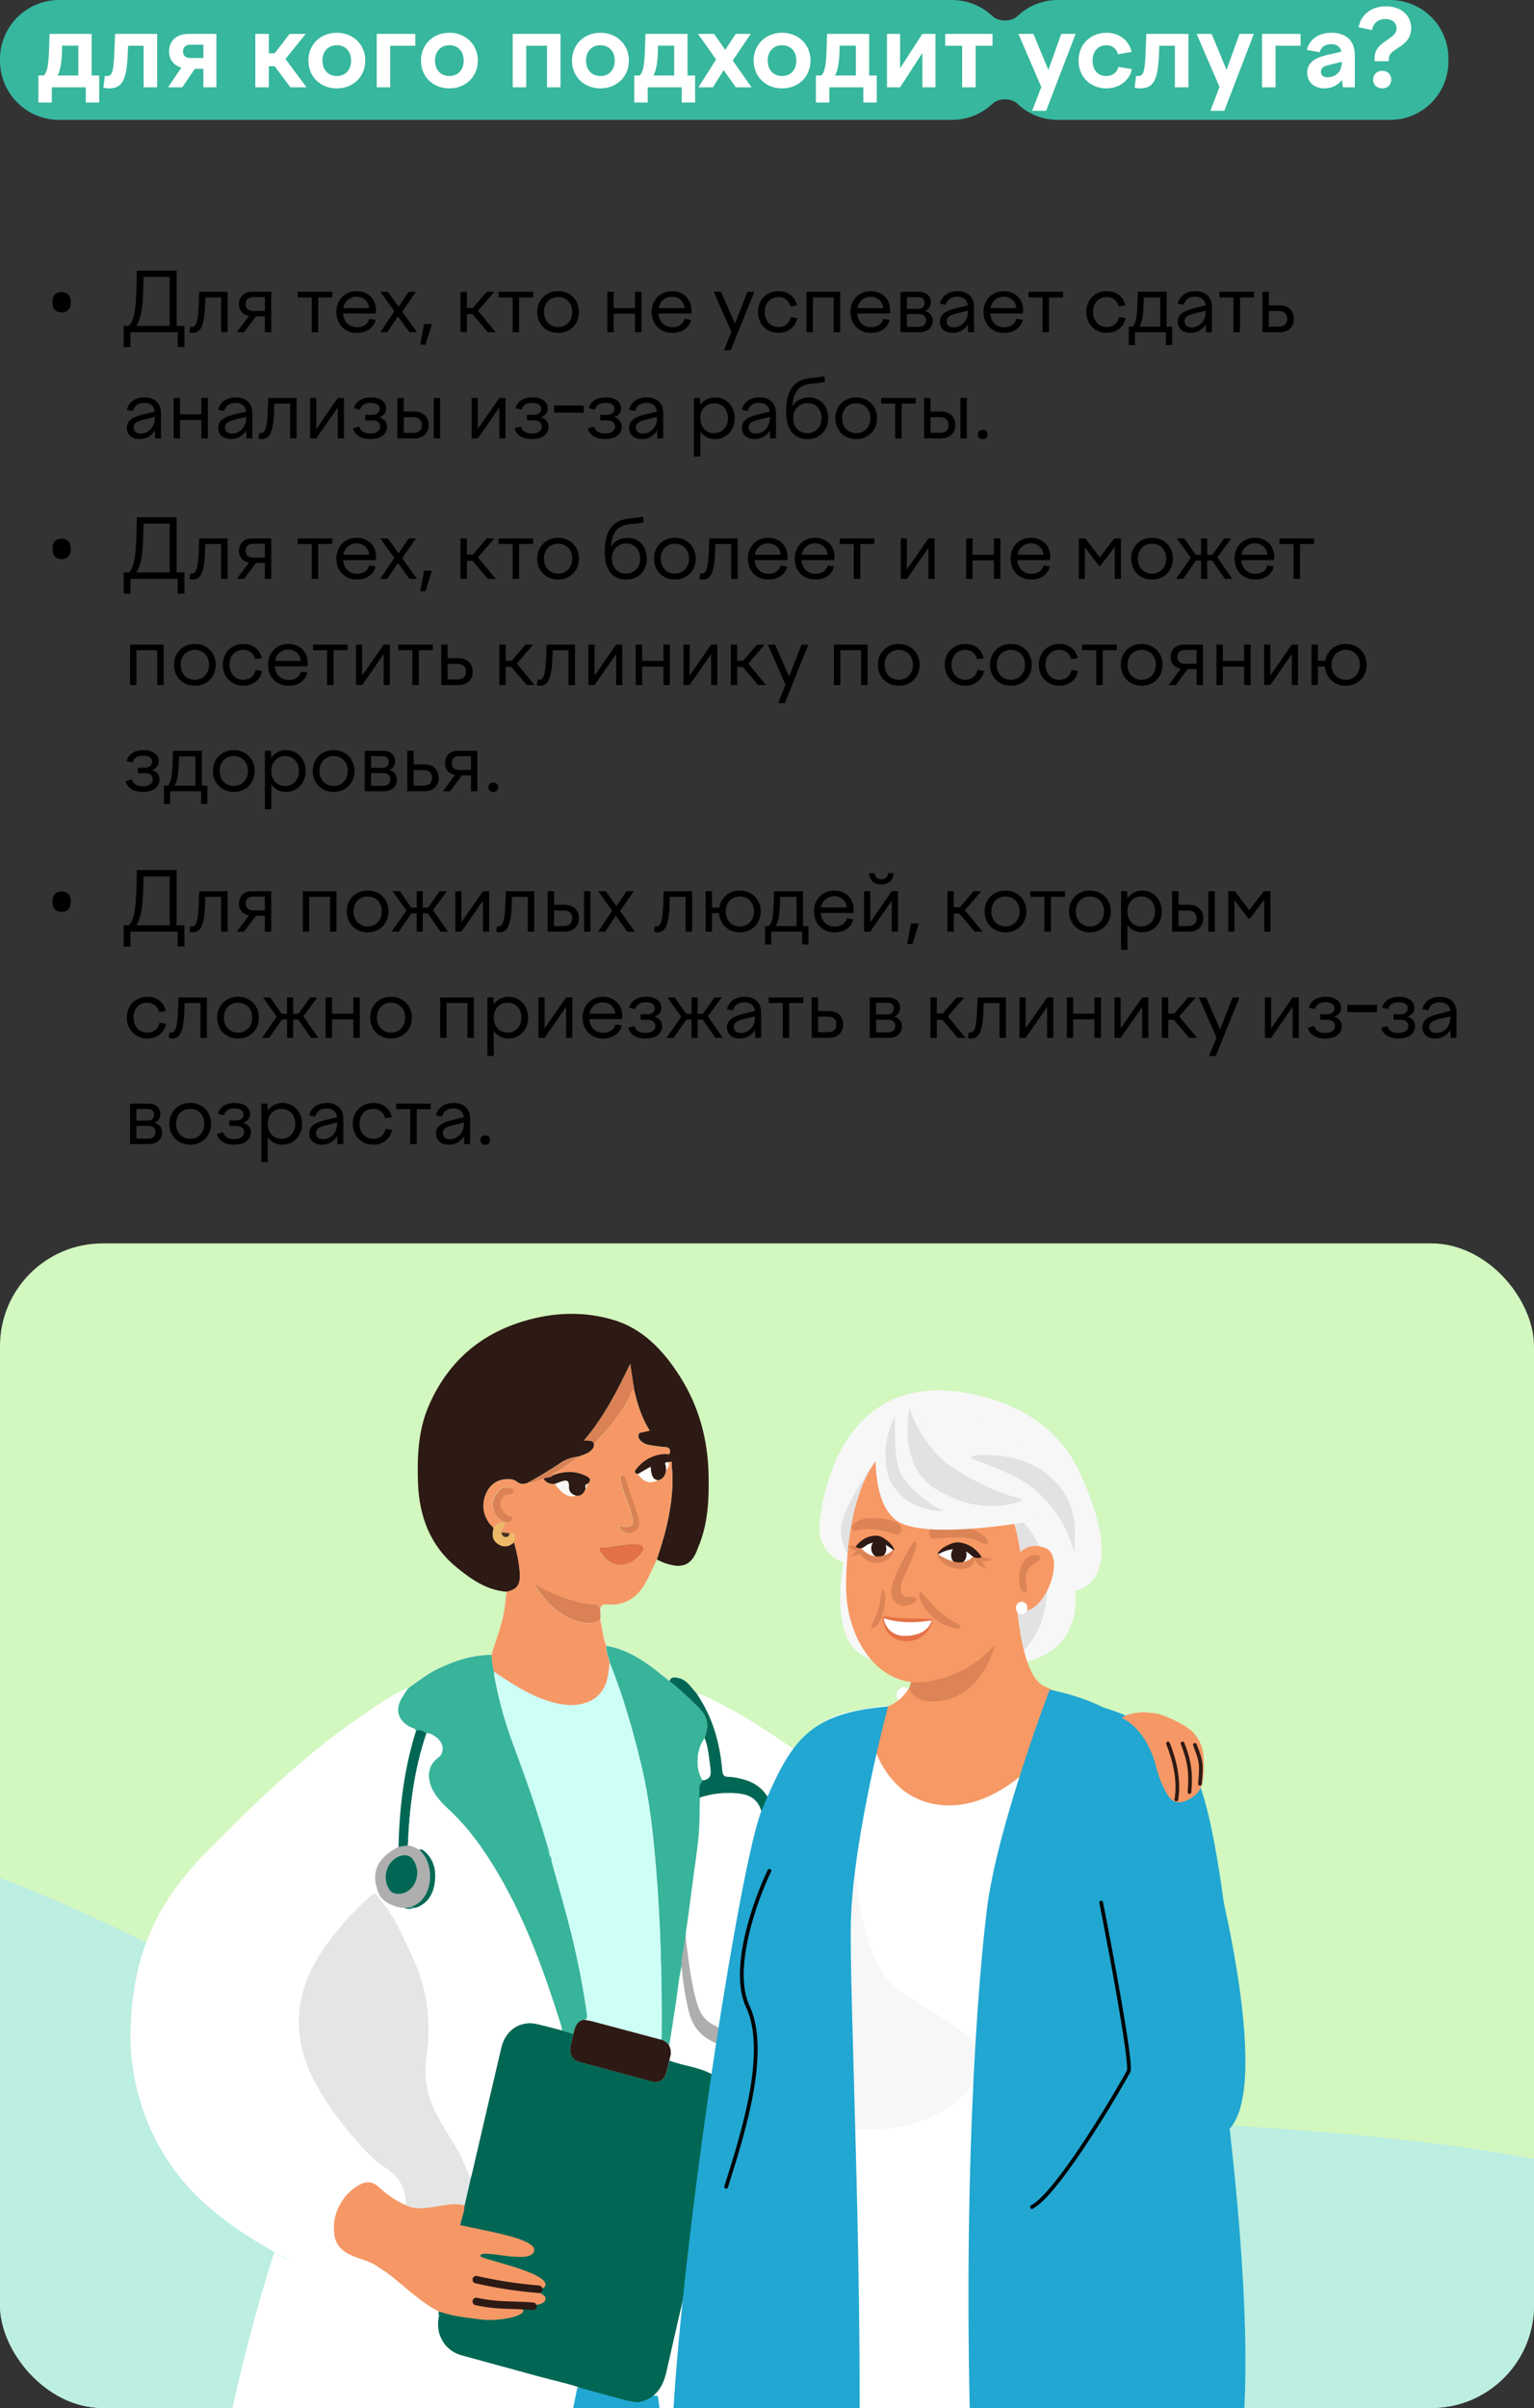 <?xml version="1.0" encoding="UTF-8"?> <svg xmlns="http://www.w3.org/2000/svg" width="448" height="703" viewBox="0 0 448 703" fill="none"><rect x="0" y="0" width="448" height="703" fill="#333333" stroke="none"/><path fill-rule="evenodd" clip-rule="evenodd" d="M17.257 0C7.726 0 0 7.726 0 17.257V17.743C0 27.274 7.726 35 17.257 35H278.017C282.607 35 286.779 33.208 289.87 30.285C291.694 28.561 295.339 28.577 297.156 30.307C300.209 33.215 304.34 35 308.889 35H405.986C415.382 35 423 27.383 423 17.986V17.014C423 7.617 415.382 0 405.986 0H308.889C304.34 0 300.209 1.785 297.156 4.693C295.339 6.423 291.694 6.439 289.87 4.715C286.779 1.792 282.607 0 278.017 0H17.257Z" fill="#37B79D"></path><path d="M18.146 13.328L18.115 14.728C18.022 18.15 17.649 20.514 16.809 22.039H22.875V13.328H18.146ZM15.129 29.941H11.209V22.039H12.733C13.729 21.292 14.164 19.177 14.32 14.79L14.475 9.906H26.764V22.039H28.973V29.941H25.053V25.492H15.129V29.941ZM30.624 22.132C30.78 22.163 30.904 22.194 31.122 22.194C32.615 22.194 33.175 21.51 33.393 15.226L33.611 9.906H45.9V25.492H41.949V13.359H37.406L37.282 16.128C36.971 23.377 35.664 25.803 31.806 25.803C31.153 25.803 30.686 25.71 30.189 25.554L30.624 22.132ZM55.669 16.937H59.402V13.048H55.669C54.238 13.048 53.46 13.732 53.46 15.008C53.46 16.314 54.238 16.937 55.669 16.937ZM49.384 14.977C49.384 11.928 51.593 9.906 54.922 9.906H63.198V25.492H59.402V20.11H56.882L53.242 25.492H49.073L52.962 19.768C50.722 19.052 49.384 17.434 49.384 14.977ZM74.565 9.906H78.516V15.537H80.228L84.583 9.906H89.281L83.37 17.217L89.53 25.492H84.832L80.197 19.332H78.516V25.492H74.565V9.906ZM98.37 9.563C103.161 9.563 106.676 13.017 106.676 17.683C106.676 22.381 103.161 25.803 98.37 25.803C93.578 25.803 90.063 22.381 90.063 17.683C90.063 13.017 93.578 9.563 98.37 9.563ZM98.37 13.203C95.85 13.203 94.169 15.008 94.169 17.683C94.169 20.39 95.85 22.194 98.37 22.194C100.89 22.194 102.538 20.39 102.538 17.683C102.538 15.008 100.89 13.203 98.37 13.203ZM110.021 25.492V9.906H121.283V13.359H113.972V25.492H110.021ZM131.243 9.563C136.034 9.563 139.549 13.017 139.549 17.683C139.549 22.381 136.034 25.803 131.243 25.803C126.452 25.803 122.936 22.381 122.936 17.683C122.936 13.017 126.452 9.563 131.243 9.563ZM131.243 13.203C128.723 13.203 127.043 15.008 127.043 17.683C127.043 20.39 128.723 22.194 131.243 22.194C133.763 22.194 135.412 20.39 135.412 17.683C135.412 15.008 133.763 13.203 131.243 13.203ZM149.73 25.492V9.906H163.699V25.492H159.748V13.359H153.681V25.492H149.73ZM175.357 9.563C180.148 9.563 183.664 13.017 183.664 17.683C183.664 22.381 180.148 25.803 175.357 25.803C170.566 25.803 167.051 22.381 167.051 17.683C167.051 13.017 170.566 9.563 175.357 9.563ZM175.357 13.203C172.837 13.203 171.157 15.008 171.157 17.683C171.157 20.39 172.837 22.194 175.357 22.194C177.877 22.194 179.526 20.39 179.526 17.683C179.526 15.008 177.877 13.203 175.357 13.203ZM192.174 13.328L192.143 14.728C192.05 18.15 191.676 20.514 190.836 22.039H196.903V13.328H192.174ZM189.156 29.941H185.236V22.039H186.761C187.756 21.292 188.192 19.177 188.347 14.79L188.503 9.906H200.792V22.039H203.001V29.941H199.081V25.492H189.156V29.941ZM208.545 9.906L211.812 14.572L214.861 9.906H219.247L213.99 17.683L219.496 25.492H214.892L211.345 20.483L208.203 25.492H203.972L209.136 17.372L203.847 9.906H208.545ZM228.404 9.563C233.195 9.563 236.711 13.017 236.711 17.683C236.711 22.381 233.195 25.803 228.404 25.803C223.613 25.803 220.098 22.381 220.098 17.683C220.098 13.017 223.613 9.563 228.404 9.563ZM228.404 13.203C225.884 13.203 224.204 15.008 224.204 17.683C224.204 20.39 225.884 22.194 228.404 22.194C230.924 22.194 232.573 20.39 232.573 17.683C232.573 15.008 230.924 13.203 228.404 13.203ZM245.221 13.328L245.19 14.728C245.097 18.15 244.723 20.514 243.883 22.039H249.95V13.328H245.221ZM242.203 29.941H238.283V22.039H239.808C240.803 21.292 241.239 19.177 241.394 14.79L241.55 9.906H253.839V22.039H256.048V29.941H252.128V25.492H242.203V29.941ZM259.045 25.492V9.906H262.871V19.923L269.373 9.906H273.2V25.492H269.373V15.474L262.871 25.492H259.045ZM280.996 25.492V13.359H276.049V9.906H289.863V13.359H284.947V25.492H280.996ZM297.427 9.906H301.814L306.17 20.421L309.934 9.906H314.134L305.516 32.337H301.441L304.116 25.399L297.427 9.906ZM314.98 17.714C314.98 13.017 318.434 9.563 323.132 9.563C326.927 9.563 329.727 11.803 330.474 15.132L326.492 15.848C326.087 14.168 324.843 13.203 323.1 13.203C320.767 13.203 319.087 14.914 319.087 17.714C319.087 20.483 320.674 22.194 323.038 22.194C324.998 22.194 326.243 21.137 326.647 19.519L330.536 20.172C329.976 23.377 326.989 25.803 323.069 25.803C318.403 25.803 314.98 22.381 314.98 17.714ZM331.8 22.132C331.956 22.163 332.08 22.194 332.298 22.194C333.791 22.194 334.351 21.51 334.569 15.226L334.787 9.906H347.076V25.492H343.125V13.359H338.583L338.458 16.128C338.147 23.377 336.84 25.803 332.983 25.803C332.329 25.803 331.863 25.71 331.365 25.554L331.8 22.132ZM349.472 9.906H353.858L358.214 20.421L361.978 9.906H366.178L357.561 32.337H353.485L356.161 25.399L349.472 9.906ZM368.571 25.492V9.906H379.834V13.359H372.523V25.492H368.571ZM385.778 20.919C385.778 22.008 386.525 22.568 387.645 22.568C389.729 22.568 391.845 21.23 391.845 18.399V18.057L388.018 18.99C386.712 19.301 385.778 19.768 385.778 20.919ZM395.672 25.492H392.187L391.907 23.346C390.756 24.87 388.983 25.803 386.805 25.803C384.005 25.803 381.765 24.186 381.765 21.199C381.765 17.994 384.503 16.75 387.769 16.003L391.752 15.101C391.409 13.546 390.352 12.892 388.765 12.892C386.992 12.892 385.841 13.67 385.405 15.257L381.641 14.572C382.418 11.617 384.907 9.563 388.827 9.563C392.965 9.563 395.672 11.741 395.672 16.097V25.492ZM404.758 1.848C408.896 1.848 412.132 4.212 412.132 8.226C412.132 13.919 405.598 13.95 405.598 17.092V17.87H401.461V16.843C401.461 11.959 407.869 11.585 407.869 8.35C407.869 6.546 406.469 5.55 404.634 5.55C402.363 5.55 400.963 6.919 400.683 8.786L396.794 7.946C397.447 4.243 400.558 1.817 404.758 1.848ZM403.669 25.803C402.145 25.803 401.025 24.777 401.025 23.283C401.025 21.728 402.145 20.67 403.669 20.67C405.225 20.67 406.314 21.728 406.314 23.283C406.314 24.777 405.225 25.803 403.669 25.803Z" fill="white"></path><path d="M15.336 88.24C15.336 87.52 15.448 86.944 15.672 86.512C15.912 86.064 16.232 85.744 16.632 85.552C17.048 85.36 17.504 85.264 18 85.264C18.496 85.264 18.944 85.36 19.344 85.552C19.744 85.744 20.064 86.064 20.304 86.512C20.544 86.944 20.664 87.52 20.664 88.24C20.664 88.944 20.544 89.52 20.304 89.968C20.064 90.4 19.744 90.72 19.344 90.928C18.944 91.12 18.496 91.216 18 91.216C17.504 91.216 17.048 91.12 16.632 90.928C16.232 90.72 15.912 90.4 15.672 89.968C15.448 89.52 15.336 88.944 15.336 88.24ZM41.928 80.872L41.856 83.848C41.688 90.064 41.184 93.136 39.768 95.128H49.56V80.872H41.928ZM38.088 101.32H36.12V95.128H37.68C39.072 93.496 39.672 91.312 39.864 83.368L39.96 79H51.576V95.128H53.856V101.32H51.888V97H38.088V101.32ZM55.578 95.416C55.698 95.44 55.818 95.464 56.01 95.464C57.018 95.464 57.81 94.696 58.026 89.368L58.194 85.192H66.474V97H64.578V86.824H59.97L59.874 89.56C59.61 95.848 58.266 97.192 56.25 97.192C55.866 97.192 55.65 97.144 55.338 97.024L55.578 95.416ZM73.981 90.784H77.365V86.752H74.005C72.638 86.752 71.749 87.4 71.749 88.768C71.749 90.136 72.614 90.784 73.981 90.784ZM69.781 88.816C69.781 86.704 71.269 85.192 73.478 85.192H79.213V97H77.365V92.368H74.725L71.269 97H69.157L72.71 92.248C71.005 91.96 69.781 90.712 69.781 88.816ZM91.045 97V86.824H86.941V85.192H97.045V86.824H92.941V97H91.045ZM104.155 86.632C102.259 86.632 100.651 87.832 100.267 89.944H107.803C107.659 87.976 106.147 86.632 104.155 86.632ZM104.275 97.192C100.579 97.192 98.227 94.6 98.227 91.024C98.227 87.544 100.723 85 104.155 85C107.467 85 109.819 87.28 109.819 90.568C109.819 90.856 109.771 91.216 109.747 91.528H100.195C100.411 94.024 101.971 95.512 104.275 95.512C106.243 95.512 107.395 94.576 107.875 93.064L109.699 93.4C109.123 95.728 107.059 97.192 104.275 97.192ZM113.286 85.192L116.406 89.536L119.358 85.192H121.47L117.462 90.976L121.782 97H119.574L116.214 92.344L113.094 97H111.054L115.158 90.88L111.054 85.192H113.286ZM124.272 100.6H122.736L123.864 94.6H126.144L124.272 100.6ZM134.484 85.192H136.356V89.896H138.108L142.14 85.192H144.372L139.596 90.736L144.78 97H142.476L138.012 91.72H136.356V97H134.484V85.192ZM149.709 97V86.824H145.605V85.192H155.709V86.824H151.605V97H149.709ZM162.987 85C166.515 85 169.083 87.568 169.083 91.072C169.083 94.624 166.515 97.192 162.987 97.192C159.459 97.192 156.891 94.624 156.891 91.072C156.891 87.568 159.459 85 162.987 85ZM162.987 86.728C160.563 86.728 158.859 88.504 158.859 91.072C158.859 93.664 160.563 95.464 162.987 95.464C165.411 95.464 167.115 93.664 167.115 91.072C167.115 88.504 165.411 86.728 162.987 86.728ZM177.351 97V85.192H179.223V89.944H185.439V85.192H187.335V97H185.439V91.6H179.223V97H177.351ZM196.265 86.632C194.369 86.632 192.761 87.832 192.377 89.944H199.913C199.769 87.976 198.257 86.632 196.265 86.632ZM196.385 97.192C192.689 97.192 190.337 94.6 190.337 91.024C190.337 87.544 192.833 85 196.265 85C199.577 85 201.929 87.28 201.929 90.568C201.929 90.856 201.881 91.216 201.857 91.528H192.305C192.521 94.024 194.081 95.512 196.385 95.512C198.353 95.512 199.505 94.576 199.985 93.064L201.809 93.4C201.233 95.728 199.169 97.192 196.385 97.192ZM208.458 85.192H210.57L214.65 94.504L218.298 85.192H220.29L213.402 102.28H211.434L213.594 96.904L208.458 85.192ZM221.368 91.024C221.368 87.544 223.912 85 227.32 85C230.2 85 232.216 86.656 232.768 89.152L230.848 89.488C230.44 87.808 229.168 86.728 227.32 86.728C225.016 86.728 223.336 88.456 223.336 91.024C223.336 93.664 224.992 95.464 227.32 95.464C229.312 95.464 230.584 94.288 230.944 92.56L232.84 92.872C232.408 95.344 230.248 97.192 227.32 97.192C223.888 97.192 221.368 94.576 221.368 91.024ZM235.523 97V85.192H245.363V97H243.467V86.824H237.395V97H235.523ZM254.296 86.632C252.4 86.632 250.792 87.832 250.408 89.944H257.944C257.8 87.976 256.288 86.632 254.296 86.632ZM254.416 97.192C250.72 97.192 248.368 94.6 248.368 91.024C248.368 87.544 250.864 85 254.296 85C257.608 85 259.96 87.28 259.96 90.568C259.96 90.856 259.912 91.216 259.888 91.528H250.336C250.552 94.024 252.112 95.512 254.416 95.512C256.384 95.512 257.536 94.576 258.016 93.064L259.84 93.4C259.264 95.728 257.2 97.192 254.416 97.192ZM264.839 95.416H268.127C269.639 95.416 270.431 94.768 270.431 93.544C270.431 92.344 269.687 91.696 268.295 91.696H264.839V95.416ZM268.055 86.752H264.839V90.16H268.175C269.351 90.16 269.999 89.536 269.999 88.432C269.999 87.304 269.327 86.752 268.055 86.752ZM268.559 97H262.991V85.192H268.319C270.431 85.192 271.847 86.32 271.847 88.216C271.847 89.464 271.199 90.376 270.119 90.808C271.535 91.168 272.375 92.176 272.375 93.688C272.375 95.824 270.623 97 268.559 97ZM276.469 93.76C276.469 94.84 277.213 95.584 278.509 95.584C280.621 95.584 282.661 93.952 282.661 90.976V90.712L279.253 91.552C277.453 92.008 276.469 92.584 276.469 93.76ZM284.461 97H282.733L282.685 94.648C281.749 96.256 280.141 97.192 278.221 97.192C275.989 97.192 274.501 95.944 274.501 93.928C274.501 91.648 276.397 90.712 279.229 89.992L282.637 89.176C282.445 87.448 281.293 86.608 279.589 86.608C277.861 86.608 276.685 87.376 276.253 88.984L274.477 88.648C275.029 86.368 276.949 85 279.613 85C282.589 85 284.461 86.68 284.461 89.608V97ZM293.155 86.632C291.259 86.632 289.651 87.832 289.267 89.944H296.803C296.659 87.976 295.147 86.632 293.155 86.632ZM293.275 97.192C289.579 97.192 287.227 94.6 287.227 91.024C287.227 87.544 289.723 85 293.155 85C296.467 85 298.819 87.28 298.819 90.568C298.819 90.856 298.771 91.216 298.747 91.528H289.195C289.411 94.024 290.971 95.512 293.275 95.512C295.243 95.512 296.395 94.576 296.875 93.064L298.699 93.4C298.123 95.728 296.059 97.192 293.275 97.192ZM304.467 97V86.824H300.363V85.192H310.467V86.824H306.363V97H304.467ZM317.251 91.024C317.251 87.544 319.795 85 323.203 85C326.083 85 328.099 86.656 328.651 89.152L326.731 89.488C326.323 87.808 325.051 86.728 323.203 86.728C320.899 86.728 319.219 88.456 319.219 91.024C319.219 93.664 320.875 95.464 323.203 95.464C325.195 95.464 326.467 94.288 326.827 92.56L328.723 92.872C328.291 95.344 326.131 97.192 323.203 97.192C319.771 97.192 317.251 94.576 317.251 91.024ZM334.07 86.824L333.974 89.2C333.854 92.32 333.494 94.24 332.726 95.368H338.846V86.824H334.07ZM331.454 100.72H329.654V95.368H330.758C331.598 94.552 331.982 93.304 332.15 89.272L332.294 85.192H340.718V95.368H342.326V100.72H340.502V97H331.454V100.72ZM345.938 93.76C345.938 94.84 346.682 95.584 347.978 95.584C350.09 95.584 352.13 93.952 352.13 90.976V90.712L348.722 91.552C346.922 92.008 345.938 92.584 345.938 93.76ZM353.93 97H352.202L352.154 94.648C351.218 96.256 349.61 97.192 347.69 97.192C345.458 97.192 343.97 95.944 343.97 93.928C343.97 91.648 345.866 90.712 348.698 89.992L352.106 89.176C351.914 87.448 350.762 86.608 349.058 86.608C347.33 86.608 346.154 87.376 345.722 88.984L343.946 88.648C344.498 86.368 346.418 85 349.082 85C352.058 85 353.93 86.68 353.93 89.608V97ZM360.248 97V86.824H356.144V85.192H366.248V86.824H362.144V97H360.248ZM373.399 90.808H370.567V95.368H373.399C375.055 95.368 375.919 94.552 375.919 93.088C375.919 91.6 375.055 90.808 373.399 90.808ZM373.735 97H368.695V85.192H370.567V89.152H373.735C376.231 89.152 377.887 90.712 377.887 93.088C377.887 95.44 376.231 97 373.735 97ZM39.024 124.76C39.024 125.84 39.768 126.584 41.064 126.584C43.176 126.584 45.216 124.952 45.216 121.976V121.712L41.808 122.552C40.008 123.008 39.024 123.584 39.024 124.76ZM47.016 128H45.288L45.24 125.648C44.304 127.256 42.696 128.192 40.776 128.192C38.544 128.192 37.056 126.944 37.056 124.928C37.056 122.648 38.952 121.712 41.784 120.992L45.192 120.176C45 118.448 43.848 117.608 42.144 117.608C40.416 117.608 39.24 118.376 38.808 119.984L37.032 119.648C37.584 117.368 39.504 116 42.168 116C45.144 116 47.016 117.68 47.016 120.608V128ZM50.718 128V116.192H52.59V120.944H58.806V116.192H60.702V128H58.806V122.6H52.59V128H50.718ZM65.696 124.76C65.696 125.84 66.44 126.584 67.736 126.584C69.848 126.584 71.888 124.952 71.888 121.976V121.712L68.48 122.552C66.68 123.008 65.696 123.584 65.696 124.76ZM73.688 128H71.96L71.912 125.648C70.976 127.256 69.368 128.192 67.448 128.192C65.216 128.192 63.728 126.944 63.728 124.928C63.728 122.648 65.624 121.712 68.456 120.992L71.864 120.176C71.672 118.448 70.52 117.608 68.816 117.608C67.088 117.608 65.912 118.376 65.48 119.984L63.704 119.648C64.256 117.368 66.176 116 68.84 116C71.816 116 73.688 117.68 73.688 120.608V128ZM75.734 126.416C75.854 126.44 75.974 126.464 76.166 126.464C77.174 126.464 77.966 125.696 78.182 120.368L78.35 116.192H86.63V128H84.734V117.824H80.126L80.03 120.56C79.766 126.848 78.422 128.192 76.406 128.192C76.022 128.192 75.806 128.144 75.494 128.024L75.734 126.416ZM90.562 128V116.192H92.362V125.24L98.65 116.192H100.45V128H98.65V118.952L92.362 128H90.562ZM108.086 128.192C105.47 128.192 103.694 127.088 103.07 125.072L104.918 124.52C105.35 126.032 106.646 126.56 108.11 126.56C109.814 126.56 111.038 125.912 111.038 124.52C111.038 123.296 110.054 122.72 108.83 122.72H106.718V121.112H108.782C109.958 121.112 110.87 120.488 110.87 119.384C110.87 118.256 109.958 117.608 108.23 117.608C106.526 117.608 105.494 118.304 105.158 119.6L103.382 119.192C103.91 117.2 105.662 116 108.302 116C111.062 116 112.79 117.296 112.79 119.24C112.79 120.44 112.07 121.376 110.774 121.832C112.166 122.192 113.006 123.176 113.006 124.616C113.006 127.04 110.774 128.192 108.086 128.192ZM120.694 121.808H117.934V126.368H120.694C122.35 126.368 123.214 125.552 123.214 124.088C123.214 122.6 122.35 121.808 120.694 121.808ZM121.03 128H116.062V116.192H117.934V120.152H121.03C123.526 120.152 125.182 121.712 125.182 124.088C125.182 126.44 123.526 128 121.03 128ZM128.542 128H126.67V116.192H128.542V128ZM137.741 128V116.192H139.541V125.24L145.829 116.192H147.629V128H145.829V118.952L139.541 128H137.741ZM155.266 128.192C152.65 128.192 150.874 127.088 150.25 125.072L152.098 124.52C152.53 126.032 153.826 126.56 155.29 126.56C156.994 126.56 158.218 125.912 158.218 124.52C158.218 123.296 157.234 122.72 156.01 122.72H153.898V121.112H155.962C157.138 121.112 158.05 120.488 158.05 119.384C158.05 118.256 157.138 117.608 155.41 117.608C153.706 117.608 152.674 118.304 152.338 119.6L150.562 119.192C151.09 117.2 152.842 116 155.482 116C158.242 116 159.97 117.296 159.97 119.24C159.97 120.44 159.25 121.376 157.954 121.832C159.346 122.192 160.186 123.176 160.186 124.616C160.186 127.04 157.954 128.192 155.266 128.192ZM161.825 120.488V118.376H170.465V120.488H161.825ZM176.664 128.192C174.048 128.192 172.272 127.088 171.648 125.072L173.496 124.52C173.928 126.032 175.224 126.56 176.688 126.56C178.392 126.56 179.616 125.912 179.616 124.52C179.616 123.296 178.632 122.72 177.408 122.72H175.296V121.112H177.36C178.536 121.112 179.448 120.488 179.448 119.384C179.448 118.256 178.536 117.608 176.808 117.608C175.104 117.608 174.072 118.304 173.736 119.6L171.96 119.192C172.488 117.2 174.24 116 176.88 116C179.64 116 181.368 117.296 181.368 119.24C181.368 120.44 180.648 121.376 179.352 121.832C180.744 122.192 181.584 123.176 181.584 124.616C181.584 127.04 179.352 128.192 176.664 128.192ZM185.696 124.76C185.696 125.84 186.44 126.584 187.736 126.584C189.848 126.584 191.888 124.952 191.888 121.976V121.712L188.48 122.552C186.68 123.008 185.696 123.584 185.696 124.76ZM193.688 128H191.96L191.912 125.648C190.976 127.256 189.368 128.192 187.448 128.192C185.216 128.192 183.728 126.944 183.728 124.928C183.728 122.648 185.624 121.712 188.456 120.992L191.864 120.176C191.672 118.448 190.52 117.608 188.816 117.608C187.088 117.608 185.912 118.376 185.48 119.984L183.704 119.648C184.256 117.368 186.176 116 188.84 116C191.816 116 193.688 117.68 193.688 120.608V128ZM208.567 117.728C206.191 117.728 204.535 119.504 204.535 122.072C204.535 124.664 206.191 126.464 208.567 126.464C210.919 126.464 212.599 124.664 212.599 122.072C212.599 119.504 210.919 117.728 208.567 117.728ZM202.663 133.28V116.192H204.463L204.511 118.232C205.495 116.84 207.007 116 208.831 116C212.095 116 214.567 118.568 214.567 122.072C214.567 125.624 212.095 128.192 208.831 128.192C207.031 128.192 205.519 127.376 204.535 126.008V133.28H202.663ZM218.626 124.76C218.626 125.84 219.37 126.584 220.666 126.584C222.778 126.584 224.818 124.952 224.818 121.976V121.712L221.41 122.552C219.61 123.008 218.626 123.584 218.626 124.76ZM226.618 128H224.89L224.842 125.648C223.906 127.256 222.298 128.192 220.378 128.192C218.146 128.192 216.658 126.944 216.658 124.928C216.658 122.648 218.554 121.712 221.386 120.992L224.794 120.176C224.602 118.448 223.45 117.608 221.746 117.608C220.018 117.608 218.842 118.376 218.41 119.984L216.634 119.648C217.186 117.368 219.106 116 221.77 116C224.746 116 226.618 117.68 226.618 120.608V128ZM235.864 117.68C233.392 117.68 231.664 119.504 231.664 122.072C231.664 124.664 233.368 126.464 235.792 126.464C238.216 126.464 239.92 124.664 239.92 122.072C239.92 119.504 238.336 117.68 235.864 117.68ZM235.792 128.192C231.952 128.192 229.576 125.48 229.576 120.152C229.576 114.2 231.616 110.888 236.8 110.36L238.696 110.144C239.584 110.072 240.064 109.976 240.736 109.808L240.952 111.44C240.28 111.656 239.464 111.752 238.696 111.848L236.728 112.064C233.56 112.424 231.688 114.08 231.424 118.592C232.648 116.6 234.688 116.024 236.32 116.024C239.512 116.024 241.888 118.496 241.888 122.072C241.888 125.648 239.464 128.192 235.792 128.192ZM250.058 116C253.586 116 256.154 118.568 256.154 122.072C256.154 125.624 253.586 128.192 250.058 128.192C246.53 128.192 243.962 125.624 243.962 122.072C243.962 118.568 246.53 116 250.058 116ZM250.058 117.728C247.634 117.728 245.93 119.504 245.93 122.072C245.93 124.664 247.634 126.464 250.058 126.464C252.482 126.464 254.186 124.664 254.186 122.072C254.186 119.504 252.482 117.728 250.058 117.728ZM261.436 128V117.824H257.332V116.192H267.436V117.824H263.332V128H261.436ZM274.514 121.808H271.754V126.368H274.514C276.17 126.368 277.034 125.552 277.034 124.088C277.034 122.6 276.17 121.808 274.514 121.808ZM274.85 128H269.882V116.192H271.754V120.152H274.85C277.346 120.152 279.002 121.712 279.002 124.088C279.002 126.44 277.346 128 274.85 128ZM282.362 128H280.49V116.192H282.362V128ZM287.008 128.216C286.192 128.216 285.592 127.664 285.592 126.824C285.592 126.008 286.192 125.456 287.008 125.456C287.848 125.456 288.424 126.008 288.424 126.824C288.424 127.664 287.848 128.216 287.008 128.216Z" fill="black"></path><path d="M15.336 160.24C15.336 159.52 15.448 158.944 15.672 158.512C15.912 158.064 16.232 157.744 16.632 157.552C17.048 157.36 17.504 157.264 18 157.264C18.496 157.264 18.944 157.36 19.344 157.552C19.744 157.744 20.064 158.064 20.304 158.512C20.544 158.944 20.664 159.52 20.664 160.24C20.664 160.944 20.544 161.52 20.304 161.968C20.064 162.4 19.744 162.72 19.344 162.928C18.944 163.12 18.496 163.216 18 163.216C17.504 163.216 17.048 163.12 16.632 162.928C16.232 162.72 15.912 162.4 15.672 161.968C15.448 161.52 15.336 160.944 15.336 160.24ZM41.928 152.872L41.856 155.848C41.688 162.064 41.184 165.136 39.768 167.128H49.56V152.872H41.928ZM38.088 173.32H36.12V167.128H37.68C39.072 165.496 39.672 163.312 39.864 155.368L39.96 151H51.576V167.128H53.856V173.32H51.888V169H38.088V173.32ZM55.578 167.416C55.698 167.44 55.818 167.464 56.01 167.464C57.018 167.464 57.81 166.696 58.026 161.368L58.194 157.192H66.474V169H64.578V158.824H59.97L59.874 161.56C59.61 167.848 58.266 169.192 56.25 169.192C55.866 169.192 55.65 169.144 55.338 169.024L55.578 167.416ZM73.981 162.784H77.365V158.752H74.005C72.638 158.752 71.749 159.4 71.749 160.768C71.749 162.136 72.614 162.784 73.981 162.784ZM69.781 160.816C69.781 158.704 71.269 157.192 73.478 157.192H79.213V169H77.365V164.368H74.725L71.269 169H69.157L72.71 164.248C71.005 163.96 69.781 162.712 69.781 160.816ZM91.045 169V158.824H86.941V157.192H97.045V158.824H92.941V169H91.045ZM104.155 158.632C102.259 158.632 100.651 159.832 100.267 161.944H107.803C107.659 159.976 106.147 158.632 104.155 158.632ZM104.275 169.192C100.579 169.192 98.227 166.6 98.227 163.024C98.227 159.544 100.723 157 104.155 157C107.467 157 109.819 159.28 109.819 162.568C109.819 162.856 109.771 163.216 109.747 163.528H100.195C100.411 166.024 101.971 167.512 104.275 167.512C106.243 167.512 107.395 166.576 107.875 165.064L109.699 165.4C109.123 167.728 107.059 169.192 104.275 169.192ZM113.286 157.192L116.406 161.536L119.358 157.192H121.47L117.462 162.976L121.782 169H119.574L116.214 164.344L113.094 169H111.054L115.158 162.88L111.054 157.192H113.286ZM124.272 172.6H122.736L123.864 166.6H126.144L124.272 172.6ZM134.484 157.192H136.356V161.896H138.108L142.14 157.192H144.372L139.596 162.736L144.78 169H142.476L138.012 163.72H136.356V169H134.484V157.192ZM149.709 169V158.824H145.605V157.192H155.709V158.824H151.605V169H149.709ZM162.987 157C166.515 157 169.083 159.568 169.083 163.072C169.083 166.624 166.515 169.192 162.987 169.192C159.459 169.192 156.891 166.624 156.891 163.072C156.891 159.568 159.459 157 162.987 157ZM162.987 158.728C160.563 158.728 158.859 160.504 158.859 163.072C158.859 165.664 160.563 167.464 162.987 167.464C165.411 167.464 167.115 165.664 167.115 163.072C167.115 160.504 165.411 158.728 162.987 158.728ZM182.895 158.68C180.423 158.68 178.695 160.504 178.695 163.072C178.695 165.664 180.399 167.464 182.823 167.464C185.247 167.464 186.951 165.664 186.951 163.072C186.951 160.504 185.367 158.68 182.895 158.68ZM182.823 169.192C178.983 169.192 176.607 166.48 176.607 161.152C176.607 155.2 178.647 151.888 183.831 151.36L185.727 151.144C186.615 151.072 187.095 150.976 187.767 150.808L187.983 152.44C187.311 152.656 186.495 152.752 185.727 152.848L183.759 153.064C180.591 153.424 178.719 155.08 178.455 159.592C179.679 157.6 181.719 157.024 183.351 157.024C186.543 157.024 188.919 159.496 188.919 163.072C188.919 166.648 186.495 169.192 182.823 169.192ZM197.089 157C200.617 157 203.185 159.568 203.185 163.072C203.185 166.624 200.617 169.192 197.089 169.192C193.561 169.192 190.993 166.624 190.993 163.072C190.993 159.568 193.561 157 197.089 157ZM197.089 158.728C194.665 158.728 192.961 160.504 192.961 163.072C192.961 165.664 194.665 167.464 197.089 167.464C199.513 167.464 201.217 165.664 201.217 163.072C201.217 160.504 199.513 158.728 197.089 158.728ZM204.523 167.416C204.643 167.44 204.763 167.464 204.955 167.464C205.963 167.464 206.755 166.696 206.971 161.368L207.139 157.192H215.419V169H213.523V158.824H208.915L208.819 161.56C208.555 167.848 207.211 169.192 205.195 169.192C204.811 169.192 204.595 169.144 204.283 169.024L204.523 167.416ZM224.343 158.632C222.447 158.632 220.839 159.832 220.455 161.944H227.991C227.847 159.976 226.335 158.632 224.343 158.632ZM224.463 169.192C220.767 169.192 218.415 166.6 218.415 163.024C218.415 159.544 220.911 157 224.343 157C227.655 157 230.007 159.28 230.007 162.568C230.007 162.856 229.959 163.216 229.935 163.528H220.383C220.599 166.024 222.159 167.512 224.463 167.512C226.431 167.512 227.583 166.576 228.063 165.064L229.887 165.4C229.311 167.728 227.247 169.192 224.463 169.192ZM238.03 158.632C236.134 158.632 234.526 159.832 234.142 161.944H241.678C241.534 159.976 240.022 158.632 238.03 158.632ZM238.15 169.192C234.454 169.192 232.102 166.6 232.102 163.024C232.102 159.544 234.598 157 238.03 157C241.342 157 243.694 159.28 243.694 162.568C243.694 162.856 243.646 163.216 243.622 163.528H234.07C234.286 166.024 235.846 167.512 238.15 167.512C240.118 167.512 241.27 166.576 241.75 165.064L243.574 165.4C242.998 167.728 240.934 169.192 238.15 169.192ZM249.342 169V158.824H245.238V157.192H255.342V158.824H251.238V169H249.342ZM263.062 169V157.192H264.862V166.24L271.15 157.192H272.95V169H271.15V159.952L264.862 169H263.062ZM282.163 169V157.192H284.035V161.944H290.251V157.192H292.147V169H290.251V163.6H284.035V169H282.163ZM301.077 158.632C299.181 158.632 297.573 159.832 297.189 161.944H304.725C304.581 159.976 303.069 158.632 301.077 158.632ZM301.197 169.192C297.501 169.192 295.149 166.6 295.149 163.024C295.149 159.544 297.645 157 301.077 157C304.389 157 306.741 159.28 306.741 162.568C306.741 162.856 306.693 163.216 306.669 163.528H297.117C297.333 166.024 298.893 167.512 301.197 167.512C303.165 167.512 304.317 166.576 304.797 165.064L306.621 165.4C306.045 167.728 303.981 169.192 301.197 169.192ZM315.046 169V157.192H316.99L321.19 162.712L325.414 157.192H327.358V169H325.558V159.688L321.358 165.184H320.926L316.846 159.784V169H315.046ZM336.448 157C339.976 157 342.544 159.568 342.544 163.072C342.544 166.624 339.976 169.192 336.448 169.192C332.92 169.192 330.352 166.624 330.352 163.072C330.352 159.568 332.92 157 336.448 157ZM336.448 158.728C334.024 158.728 332.32 160.504 332.32 163.072C332.32 165.664 334.024 167.464 336.448 167.464C338.872 167.464 340.576 165.664 340.576 163.072C340.576 160.504 338.872 158.728 336.448 158.728ZM345.858 157.192L349.194 161.968H350.754V157.192H352.554V161.968H354.09L357.474 157.192H359.586L355.53 162.712L359.898 169H357.738L354.018 163.648H352.554V169H350.754V163.648H349.266L345.522 169H343.434L347.754 162.832L343.722 157.192H345.858ZM366.468 158.632C364.572 158.632 362.964 159.832 362.58 161.944H370.116C369.972 159.976 368.46 158.632 366.468 158.632ZM366.588 169.192C362.892 169.192 360.54 166.6 360.54 163.024C360.54 159.544 363.036 157 366.468 157C369.78 157 372.132 159.28 372.132 162.568C372.132 162.856 372.084 163.216 372.06 163.528H362.508C362.724 166.024 364.284 167.512 366.588 167.512C368.556 167.512 369.708 166.576 370.188 165.064L372.012 165.4C371.436 167.728 369.372 169.192 366.588 169.192ZM377.779 169V158.824H373.675V157.192H383.779V158.824H379.675V169H377.779ZM37.968 200V188.192H47.808V200H45.912V189.824H39.84V200H37.968ZM56.909 188C60.437 188 63.005 190.568 63.005 194.072C63.005 197.624 60.437 200.192 56.909 200.192C53.381 200.192 50.813 197.624 50.813 194.072C50.813 190.568 53.381 188 56.909 188ZM56.909 189.728C54.485 189.728 52.781 191.504 52.781 194.072C52.781 196.664 54.485 198.464 56.909 198.464C59.333 198.464 61.037 196.664 61.037 194.072C61.037 191.504 59.333 189.728 56.909 189.728ZM65.063 194.024C65.063 190.544 67.607 188 71.015 188C73.895 188 75.911 189.656 76.463 192.152L74.543 192.488C74.135 190.808 72.863 189.728 71.015 189.728C68.711 189.728 67.031 191.456 67.031 194.024C67.031 196.664 68.687 198.464 71.015 198.464C73.007 198.464 74.279 197.288 74.639 195.56L76.535 195.872C76.103 198.344 73.943 200.192 71.015 200.192C67.583 200.192 65.063 197.576 65.063 194.024ZM84.21 189.632C82.314 189.632 80.706 190.832 80.322 192.944H87.858C87.714 190.976 86.202 189.632 84.21 189.632ZM84.33 200.192C80.634 200.192 78.282 197.6 78.282 194.024C78.282 190.544 80.778 188 84.21 188C87.522 188 89.874 190.28 89.874 193.568C89.874 193.856 89.826 194.216 89.802 194.528H80.25C80.466 197.024 82.026 198.512 84.33 198.512C86.298 198.512 87.45 197.576 87.93 196.064L89.754 196.4C89.178 198.728 87.114 200.192 84.33 200.192ZM95.522 200V189.824H91.418V188.192H101.522V189.824H97.418V200H95.522ZM103.968 200V188.192H105.768V197.24L112.056 188.192H113.856V200H112.056V190.952L105.768 200H103.968ZM120.412 200V189.824H116.308V188.192H126.412V189.824H122.308V200H120.412ZM133.563 193.808H130.731V198.368H133.563C135.219 198.368 136.083 197.552 136.083 196.088C136.083 194.6 135.219 193.808 133.563 193.808ZM133.899 200H128.859V188.192H130.731V192.152H133.899C136.395 192.152 138.051 193.712 138.051 196.088C138.051 198.44 136.395 200 133.899 200ZM145.827 188.192H147.699V192.896H149.451L153.483 188.192H155.715L150.939 193.736L156.123 200H153.819L149.355 194.72H147.699V200H145.827V188.192ZM157.015 198.416C157.135 198.44 157.255 198.464 157.447 198.464C158.455 198.464 159.247 197.696 159.463 192.368L159.631 188.192H167.911V200H166.015V189.824H161.407L161.311 192.56C161.047 198.848 159.703 200.192 157.687 200.192C157.303 200.192 157.087 200.144 156.775 200.024L157.015 198.416ZM171.843 200V188.192H173.643V197.24L179.931 188.192H181.731V200H179.931V190.952L173.643 200H171.843ZM185.671 200V188.192H187.543V192.944H193.759V188.192H195.655V200H193.759V194.6H187.543V200H185.671ZM199.593 200V188.192H201.393V197.24L207.681 188.192H209.481V200H207.681V190.952L201.393 200H199.593ZM213.421 188.192H215.293V192.896H217.045L221.077 188.192H223.309L218.533 193.736L223.717 200H221.413L216.949 194.72H215.293V200H213.421V188.192ZM224.255 188.192H226.367L230.447 197.504L234.095 188.192H236.087L229.199 205.28H227.23L229.391 199.904L224.255 188.192ZM243.538 200V188.192H253.378V200H251.482V189.824H245.41V200H243.538ZM262.48 188C266.008 188 268.576 190.568 268.576 194.072C268.576 197.624 266.008 200.192 262.48 200.192C258.952 200.192 256.384 197.624 256.384 194.072C256.384 190.568 258.952 188 262.48 188ZM262.48 189.728C260.056 189.728 258.352 191.504 258.352 194.072C258.352 196.664 260.056 198.464 262.48 198.464C264.904 198.464 266.608 196.664 266.608 194.072C266.608 191.504 264.904 189.728 262.48 189.728ZM275.907 194.024C275.907 190.544 278.451 188 281.859 188C284.739 188 286.755 189.656 287.307 192.152L285.387 192.488C284.979 190.808 283.707 189.728 281.859 189.728C279.555 189.728 277.875 191.456 277.875 194.024C277.875 196.664 279.531 198.464 281.859 198.464C283.851 198.464 285.123 197.288 285.483 195.56L287.379 195.872C286.947 198.344 284.787 200.192 281.859 200.192C278.427 200.192 275.907 197.576 275.907 194.024ZM295.222 188C298.75 188 301.318 190.568 301.318 194.072C301.318 197.624 298.75 200.192 295.222 200.192C291.694 200.192 289.126 197.624 289.126 194.072C289.126 190.568 291.694 188 295.222 188ZM295.222 189.728C292.798 189.728 291.094 191.504 291.094 194.072C291.094 196.664 292.798 198.464 295.222 198.464C297.646 198.464 299.35 196.664 299.35 194.072C299.35 191.504 297.646 189.728 295.222 189.728ZM303.376 194.024C303.376 190.544 305.92 188 309.328 188C312.208 188 314.224 189.656 314.776 192.152L312.856 192.488C312.448 190.808 311.176 189.728 309.328 189.728C307.024 189.728 305.344 191.456 305.344 194.024C305.344 196.664 307 198.464 309.328 198.464C311.32 198.464 312.592 197.288 312.952 195.56L314.848 195.872C314.416 198.344 312.256 200.192 309.328 200.192C305.896 200.192 303.376 197.576 303.376 194.024ZM320.147 200V189.824H316.043V188.192H326.147V189.824H322.043V200H320.147ZM333.425 188C336.953 188 339.521 190.568 339.521 194.072C339.521 197.624 336.953 200.192 333.425 200.192C329.897 200.192 327.329 197.624 327.329 194.072C327.329 190.568 329.897 188 333.425 188ZM333.425 189.728C331.001 189.728 329.297 191.504 329.297 194.072C329.297 196.664 331.001 198.464 333.425 198.464C335.849 198.464 337.553 196.664 337.553 194.072C337.553 191.504 335.849 189.728 333.425 189.728ZM346.091 193.784H349.475V189.752H346.115C344.747 189.752 343.859 190.4 343.859 191.768C343.859 193.136 344.723 193.784 346.091 193.784ZM341.891 191.816C341.891 189.704 343.379 188.192 345.587 188.192H351.323V200H349.475V195.368H346.835L343.379 200H341.267L344.819 195.248C343.115 194.96 341.891 193.712 341.891 191.816ZM355.265 200V188.192H357.137V192.944H363.353V188.192H365.249V200H363.353V194.6H357.137V200H355.265ZM369.187 200V188.192H370.987V197.24L377.275 188.192H379.075V200H377.275V190.952L370.987 200H369.187ZM393.023 189.728C390.599 189.728 388.895 191.504 388.895 194.072C388.895 196.664 390.599 198.464 393.023 198.464C395.447 198.464 397.151 196.664 397.151 194.072C397.151 191.504 395.447 189.728 393.023 189.728ZM384.887 200H383.015V188.192H384.887V192.944H387.023C387.503 190.04 389.879 188 393.023 188C396.551 188 399.119 190.568 399.119 194.072C399.119 197.624 396.551 200.192 393.023 200.192C389.663 200.192 387.191 197.888 386.951 194.6H384.887V200ZM41.664 231.192C39.048 231.192 37.272 230.088 36.648 228.072L38.496 227.52C38.928 229.032 40.224 229.56 41.688 229.56C43.392 229.56 44.616 228.912 44.616 227.52C44.616 226.296 43.632 225.72 42.408 225.72H40.296V224.112H42.36C43.536 224.112 44.448 223.488 44.448 222.384C44.448 221.256 43.536 220.608 41.808 220.608C40.104 220.608 39.072 221.304 38.736 222.6L36.96 222.192C37.488 220.2 39.24 219 41.88 219C44.64 219 46.368 220.296 46.368 222.24C46.368 223.44 45.648 224.376 44.352 224.832C45.744 225.192 46.584 226.176 46.584 227.616C46.584 230.04 44.352 231.192 41.664 231.192ZM52.304 220.824L52.208 223.2C52.088 226.32 51.728 228.24 50.96 229.368H57.08V220.824H52.304ZM49.688 234.72H47.888V229.368H48.992C49.832 228.552 50.216 227.304 50.384 223.272L50.528 219.192H58.952V229.368H60.56V234.72H58.736V231H49.688V234.72ZM68.276 219C71.804 219 74.372 221.568 74.372 225.072C74.372 228.624 71.804 231.192 68.276 231.192C64.748 231.192 62.18 228.624 62.18 225.072C62.18 221.568 64.748 219 68.276 219ZM68.276 220.728C65.852 220.728 64.148 222.504 64.148 225.072C64.148 227.664 65.852 229.464 68.276 229.464C70.7 229.464 72.404 227.664 72.404 225.072C72.404 222.504 70.7 220.728 68.276 220.728ZM83.27 220.728C80.894 220.728 79.238 222.504 79.238 225.072C79.238 227.664 80.894 229.464 83.27 229.464C85.622 229.464 87.302 227.664 87.302 225.072C87.302 222.504 85.622 220.728 83.27 220.728ZM77.366 236.28V219.192H79.166L79.214 221.232C80.198 219.84 81.71 219 83.534 219C86.798 219 89.27 221.568 89.27 225.072C89.27 228.624 86.798 231.192 83.534 231.192C81.734 231.192 80.222 230.376 79.238 229.008V236.28H77.366ZM97.433 219C100.961 219 103.529 221.568 103.529 225.072C103.529 228.624 100.961 231.192 97.433 231.192C93.905 231.192 91.337 228.624 91.337 225.072C91.337 221.568 93.905 219 97.433 219ZM97.433 220.728C95.009 220.728 93.305 222.504 93.305 225.072C93.305 227.664 95.009 229.464 97.433 229.464C99.857 229.464 101.561 227.664 101.561 225.072C101.561 222.504 99.857 220.728 97.433 220.728ZM108.371 229.416H111.659C113.171 229.416 113.963 228.768 113.963 227.544C113.963 226.344 113.219 225.696 111.827 225.696H108.371V229.416ZM111.587 220.752H108.371V224.16H111.707C112.883 224.16 113.531 223.536 113.531 222.432C113.531 221.304 112.859 220.752 111.587 220.752ZM112.091 231H106.523V219.192H111.851C113.963 219.192 115.379 220.32 115.379 222.216C115.379 223.464 114.731 224.376 113.651 224.808C115.067 225.168 115.907 226.176 115.907 227.688C115.907 229.824 114.155 231 112.091 231ZM123.649 224.808H120.817V229.368H123.649C125.305 229.368 126.169 228.552 126.169 227.088C126.169 225.6 125.305 224.808 123.649 224.808ZM123.985 231H118.945V219.192H120.817V223.152H123.985C126.481 223.152 128.137 224.712 128.137 227.088C128.137 229.44 126.481 231 123.985 231ZM134.169 224.784H137.553V220.752H134.193C132.825 220.752 131.937 221.4 131.937 222.768C131.937 224.136 132.801 224.784 134.169 224.784ZM129.969 222.816C129.969 220.704 131.457 219.192 133.665 219.192H139.401V231H137.553V226.368H134.913L131.457 231H129.345L132.897 226.248C131.193 225.96 129.969 224.712 129.969 222.816ZM144.063 231.216C143.247 231.216 142.647 230.664 142.647 229.824C142.647 229.008 143.247 228.456 144.063 228.456C144.903 228.456 145.479 229.008 145.479 229.824C145.479 230.664 144.903 231.216 144.063 231.216Z" fill="black"></path><path d="M15.336 263.24C15.336 262.52 15.448 261.944 15.672 261.512C15.912 261.064 16.232 260.744 16.632 260.552C17.048 260.36 17.504 260.264 18 260.264C18.496 260.264 18.944 260.36 19.344 260.552C19.744 260.744 20.064 261.064 20.304 261.512C20.544 261.944 20.664 262.52 20.664 263.24C20.664 263.944 20.544 264.52 20.304 264.968C20.064 265.4 19.744 265.72 19.344 265.928C18.944 266.12 18.496 266.216 18 266.216C17.504 266.216 17.048 266.12 16.632 265.928C16.232 265.72 15.912 265.4 15.672 264.968C15.448 264.52 15.336 263.944 15.336 263.24ZM41.928 255.872L41.856 258.848C41.688 265.064 41.184 268.136 39.768 270.128H49.56V255.872H41.928ZM38.088 276.32H36.12V270.128H37.68C39.072 268.496 39.672 266.312 39.864 258.368L39.96 254H51.576V270.128H53.856V276.32H51.888V272H38.088V276.32ZM55.578 270.416C55.698 270.44 55.818 270.464 56.01 270.464C57.018 270.464 57.81 269.696 58.026 264.368L58.194 260.192H66.474V272H64.578V261.824H59.97L59.874 264.56C59.61 270.848 58.266 272.192 56.25 272.192C55.866 272.192 55.65 272.144 55.338 272.024L55.578 270.416ZM73.981 265.784H77.365V261.752H74.005C72.638 261.752 71.749 262.4 71.749 263.768C71.749 265.136 72.614 265.784 73.981 265.784ZM69.781 263.816C69.781 261.704 71.269 260.192 73.478 260.192H79.213V272H77.365V267.368H74.725L71.269 272H69.157L72.71 267.248C71.005 266.96 69.781 265.712 69.781 263.816ZM88.429 272V260.192H98.269V272H96.373V261.824H90.301V272H88.429ZM107.37 260C110.898 260 113.466 262.568 113.466 266.072C113.466 269.624 110.898 272.192 107.37 272.192C103.842 272.192 101.274 269.624 101.274 266.072C101.274 262.568 103.842 260 107.37 260ZM107.37 261.728C104.946 261.728 103.242 263.504 103.242 266.072C103.242 268.664 104.946 270.464 107.37 270.464C109.794 270.464 111.498 268.664 111.498 266.072C111.498 263.504 109.794 261.728 107.37 261.728ZM116.78 260.192L120.116 264.968H121.676V260.192H123.476V264.968H125.012L128.396 260.192H130.508L126.452 265.712L130.82 272H128.66L124.94 266.648H123.476V272H121.676V266.648H120.188L116.444 272H114.356L118.676 265.832L114.644 260.192H116.78ZM132.96 272V260.192H134.76V269.24L141.048 260.192H142.848V272H141.048V262.952L134.76 272H132.96ZM145.132 270.416C145.252 270.44 145.372 270.464 145.564 270.464C146.572 270.464 147.364 269.696 147.58 264.368L147.748 260.192H156.028V272H154.132V261.824H149.524L149.428 264.56C149.164 270.848 147.82 272.192 145.804 272.192C145.42 272.192 145.204 272.144 144.892 272.024L145.132 270.416ZM164.592 265.808H161.832V270.368H164.592C166.248 270.368 167.112 269.552 167.112 268.088C167.112 266.6 166.248 265.808 164.592 265.808ZM164.928 272H159.96V260.192H161.832V264.152H164.928C167.424 264.152 169.08 265.712 169.08 268.088C169.08 270.44 167.424 272 164.928 272ZM172.44 272H170.568V260.192H172.44V272ZM176.918 260.192L180.038 264.536L182.99 260.192H185.102L181.094 265.976L185.414 272H183.206L179.846 267.344L176.726 272H174.686L178.79 265.88L174.686 260.192H176.918ZM191.234 270.416C191.354 270.44 191.474 270.464 191.666 270.464C192.674 270.464 193.466 269.696 193.682 264.368L193.85 260.192H202.13V272H200.234V261.824H195.626L195.53 264.56C195.266 270.848 193.922 272.192 191.906 272.192C191.522 272.192 191.306 272.144 190.994 272.024L191.234 270.416ZM216.07 261.728C213.646 261.728 211.942 263.504 211.942 266.072C211.942 268.664 213.646 270.464 216.07 270.464C218.494 270.464 220.198 268.664 220.198 266.072C220.198 263.504 218.494 261.728 216.07 261.728ZM207.934 272H206.062V260.192H207.934V264.944H210.07C210.55 262.04 212.926 260 216.07 260C219.598 260 222.166 262.568 222.166 266.072C222.166 269.624 219.598 272.192 216.07 272.192C212.71 272.192 210.238 269.888 209.998 266.6H207.934V272ZM227.851 261.824L227.755 264.2C227.635 267.32 227.275 269.24 226.507 270.368H232.627V261.824H227.851ZM225.235 275.72H223.435V270.368H224.539C225.379 269.552 225.763 268.304 225.931 264.272L226.075 260.192H234.499V270.368H236.107V275.72H234.283V272H225.235V275.72ZM243.655 261.632C241.759 261.632 240.151 262.832 239.767 264.944H247.303C247.159 262.976 245.647 261.632 243.655 261.632ZM243.775 272.192C240.079 272.192 237.727 269.6 237.727 266.024C237.727 262.544 240.223 260 243.655 260C246.967 260 249.319 262.28 249.319 265.568C249.319 265.856 249.271 266.216 249.247 266.528H239.695C239.911 269.024 241.471 270.512 243.775 270.512C245.743 270.512 246.895 269.576 247.375 268.064L249.199 268.4C248.623 270.728 246.559 272.192 243.775 272.192ZM257.391 256.712C258.495 256.712 259.287 256.136 259.311 254.912H260.967C260.967 256.952 259.503 258.2 257.391 258.2C255.279 258.2 253.839 256.952 253.815 254.912H255.495C255.495 256.136 256.311 256.712 257.391 256.712ZM252.351 272V260.192H254.151V269.24L260.439 260.192H262.239V272H260.439V262.952L254.151 272H252.351ZM266.467 275.6H264.931L266.059 269.6H268.339L266.467 275.6ZM276.679 260.192H278.551V264.896H280.303L284.335 260.192H286.567L281.791 265.736L286.975 272H284.671L280.207 266.72H278.551V272H276.679V260.192ZM293.651 260C297.179 260 299.747 262.568 299.747 266.072C299.747 269.624 297.179 272.192 293.651 272.192C290.123 272.192 287.555 269.624 287.555 266.072C287.555 262.568 290.123 260 293.651 260ZM293.651 261.728C291.227 261.728 289.523 263.504 289.523 266.072C289.523 268.664 291.227 270.464 293.651 270.464C296.075 270.464 297.779 268.664 297.779 266.072C297.779 263.504 296.075 261.728 293.651 261.728ZM305.029 272V261.824H300.925V260.192H311.029V261.824H306.925V272H305.029ZM318.308 260C321.836 260 324.404 262.568 324.404 266.072C324.404 269.624 321.836 272.192 318.308 272.192C314.78 272.192 312.212 269.624 312.212 266.072C312.212 262.568 314.78 260 318.308 260ZM318.308 261.728C315.884 261.728 314.18 263.504 314.18 266.072C314.18 268.664 315.884 270.464 318.308 270.464C320.732 270.464 322.436 268.664 322.436 266.072C322.436 263.504 320.732 261.728 318.308 261.728ZM333.302 261.728C330.926 261.728 329.27 263.504 329.27 266.072C329.27 268.664 330.926 270.464 333.302 270.464C335.654 270.464 337.334 268.664 337.334 266.072C337.334 263.504 335.654 261.728 333.302 261.728ZM327.398 277.28V260.192H329.198L329.246 262.232C330.23 260.84 331.742 260 333.566 260C336.83 260 339.302 262.568 339.302 266.072C339.302 269.624 336.83 272.192 333.566 272.192C331.766 272.192 330.254 271.376 329.27 270.008V277.28H327.398ZM346.936 265.808H344.176V270.368H346.936C348.592 270.368 349.456 269.552 349.456 268.088C349.456 266.6 348.592 265.808 346.936 265.808ZM347.272 272H342.304V260.192H344.176V264.152H347.272C349.768 264.152 351.424 265.712 351.424 268.088C351.424 270.44 349.768 272 347.272 272ZM354.784 272H352.912V260.192H354.784V272ZM358.71 272V260.192H360.654L364.854 265.712L369.078 260.192H371.022V272H369.222V262.688L365.022 268.184H364.59L360.51 262.784V272H358.71ZM37.032 297.024C37.032 293.544 39.576 291 42.984 291C45.864 291 47.88 292.656 48.432 295.152L46.512 295.488C46.104 293.808 44.832 292.728 42.984 292.728C40.68 292.728 39 294.456 39 297.024C39 299.664 40.656 301.464 42.984 301.464C44.976 301.464 46.248 300.288 46.608 298.56L48.504 298.872C48.072 301.344 45.912 303.192 42.984 303.192C39.552 303.192 37.032 300.576 37.032 297.024ZM49.531 301.416C49.651 301.44 49.771 301.464 49.963 301.464C50.971 301.464 51.763 300.696 51.979 295.368L52.147 291.192H60.427V303H58.531V292.824H53.923L53.827 295.56C53.563 301.848 52.219 303.192 50.203 303.192C49.819 303.192 49.603 303.144 49.291 303.024L49.531 301.416ZM69.519 291C73.047 291 75.615 293.568 75.615 297.072C75.615 300.624 73.047 303.192 69.519 303.192C65.991 303.192 63.423 300.624 63.423 297.072C63.423 293.568 65.991 291 69.519 291ZM69.519 292.728C67.095 292.728 65.391 294.504 65.391 297.072C65.391 299.664 67.095 301.464 69.519 301.464C71.943 301.464 73.647 299.664 73.647 297.072C73.647 294.504 71.943 292.728 69.519 292.728ZM78.928 291.192L82.264 295.968H83.824V291.192H85.624V295.968H87.16L90.544 291.192H92.656L88.6 296.712L92.968 303H90.808L87.088 297.648H85.624V303H83.824V297.648H82.336L78.592 303H76.504L80.824 296.832L76.792 291.192H78.928ZM95.109 303V291.192H96.981V295.944H103.197V291.192H105.093V303H103.197V297.6H96.981V303H95.109ZM114.191 291C117.719 291 120.286 293.568 120.286 297.072C120.286 300.624 117.719 303.192 114.191 303.192C110.663 303.192 108.095 300.624 108.095 297.072C108.095 293.568 110.663 291 114.191 291ZM114.191 292.728C111.767 292.728 110.062 294.504 110.062 297.072C110.062 299.664 111.767 301.464 114.191 301.464C116.615 301.464 118.319 299.664 118.319 297.072C118.319 294.504 116.615 292.728 114.191 292.728ZM128.554 303V291.192H138.394V303H136.498V292.824H130.426V303H128.554ZM148.239 292.728C145.863 292.728 144.207 294.504 144.207 297.072C144.207 299.664 145.863 301.464 148.239 301.464C150.591 301.464 152.271 299.664 152.271 297.072C152.271 294.504 150.591 292.728 148.239 292.728ZM142.335 308.28V291.192H144.135L144.183 293.232C145.167 291.84 146.679 291 148.503 291C151.767 291 154.239 293.568 154.239 297.072C154.239 300.624 151.767 303.192 148.503 303.192C146.703 303.192 145.191 302.376 144.207 301.008V308.28H142.335ZM157.241 303V291.192H159.041V300.24L165.329 291.192H167.129V303H165.329V293.952L159.041 303H157.241ZM176.062 292.632C174.166 292.632 172.558 293.832 172.174 295.944H179.71C179.566 293.976 178.054 292.632 176.062 292.632ZM176.182 303.192C172.486 303.192 170.134 300.6 170.134 297.024C170.134 293.544 172.63 291 176.062 291C179.374 291 181.726 293.28 181.726 296.568C181.726 296.856 181.678 297.216 181.654 297.528H172.102C172.318 300.024 173.878 301.512 176.182 301.512C178.15 301.512 179.302 300.576 179.782 299.064L181.606 299.4C181.03 301.728 178.966 303.192 176.182 303.192ZM188.453 303.192C185.837 303.192 184.061 302.088 183.437 300.072L185.285 299.52C185.717 301.032 187.013 301.56 188.477 301.56C190.181 301.56 191.405 300.912 191.405 299.52C191.405 298.296 190.421 297.72 189.197 297.72H187.085V296.112H189.149C190.325 296.112 191.237 295.488 191.237 294.384C191.237 293.256 190.325 292.608 188.597 292.608C186.893 292.608 185.861 293.304 185.525 294.6L183.749 294.192C184.277 292.2 186.029 291 188.669 291C191.429 291 193.157 292.296 193.157 294.24C193.157 295.44 192.437 296.376 191.141 296.832C192.533 297.192 193.373 298.176 193.373 299.616C193.373 302.04 191.141 303.192 188.453 303.192ZM197.053 291.192L200.389 295.968H201.949V291.192H203.749V295.968H205.285L208.669 291.192H210.781L206.725 296.712L211.093 303H208.933L205.213 297.648H203.749V303H201.949V297.648H200.461L196.717 303H194.629L198.949 296.832L194.917 291.192H197.053ZM214.29 299.76C214.29 300.84 215.034 301.584 216.33 301.584C218.442 301.584 220.482 299.952 220.482 296.976V296.712L217.074 297.552C215.274 298.008 214.29 298.584 214.29 299.76ZM222.282 303H220.554L220.506 300.648C219.57 302.256 217.962 303.192 216.042 303.192C213.81 303.192 212.322 301.944 212.322 299.928C212.322 297.648 214.218 296.712 217.05 295.992L220.458 295.176C220.266 293.448 219.114 292.608 217.41 292.608C215.682 292.608 214.506 293.376 214.074 294.984L212.298 294.648C212.85 292.368 214.77 291 217.434 291C220.41 291 222.282 292.68 222.282 295.608V303ZM228.6 303V292.824H224.496V291.192H234.6V292.824H230.496V303H228.6ZM241.75 296.808H238.918V301.368H241.75C243.406 301.368 244.27 300.552 244.27 299.088C244.27 297.6 243.406 296.808 241.75 296.808ZM242.086 303H237.046V291.192H238.918V295.152H242.086C244.582 295.152 246.238 296.712 246.238 299.088C246.238 301.44 244.582 303 242.086 303ZM255.863 301.416H259.151C260.663 301.416 261.455 300.768 261.455 299.544C261.455 298.344 260.711 297.696 259.319 297.696H255.863V301.416ZM259.079 292.752H255.863V296.16H259.199C260.375 296.16 261.023 295.536 261.023 294.432C261.023 293.304 260.351 292.752 259.079 292.752ZM259.583 303H254.015V291.192H259.343C261.455 291.192 262.871 292.32 262.871 294.216C262.871 295.464 262.223 296.376 261.143 296.808C262.559 297.168 263.399 298.176 263.399 299.688C263.399 301.824 261.647 303 259.583 303ZM271.71 291.192H273.582V295.896H275.334L279.366 291.192H281.598L276.822 296.736L282.006 303H279.702L275.238 297.72H273.582V303H271.71V291.192ZM282.898 301.416C283.018 301.44 283.138 301.464 283.33 301.464C284.338 301.464 285.13 300.696 285.346 295.368L285.514 291.192H293.794V303H291.898V292.824H287.29L287.194 295.56C286.93 301.848 285.586 303.192 283.57 303.192C283.186 303.192 282.97 303.144 282.658 303.024L282.898 301.416ZM297.726 303V291.192H299.526V300.24L305.814 291.192H307.614V303H305.814V293.952L299.526 303H297.726ZM311.554 303V291.192H313.426V295.944H319.642V291.192H321.538V303H319.642V297.6H313.426V303H311.554ZM325.476 303V291.192H327.276V300.24L333.564 291.192H335.364V303H333.564V293.952L327.276 303H325.476ZM339.304 291.192H341.176V295.896H342.928L346.96 291.192H349.192L344.416 296.736L349.6 303H347.296L342.832 297.72H341.176V303H339.304V291.192ZM350.137 291.192H352.249L356.329 300.504L359.977 291.192H361.969L355.081 308.28H353.113L355.273 302.904L350.137 291.192ZM369.421 303V291.192H371.221V300.24L377.509 291.192H379.309V303H377.509V293.952L371.221 303H369.421ZM386.945 303.192C384.329 303.192 382.553 302.088 381.929 300.072L383.777 299.52C384.209 301.032 385.505 301.56 386.969 301.56C388.673 301.56 389.897 300.912 389.897 299.52C389.897 298.296 388.913 297.72 387.689 297.72H385.577V296.112H387.641C388.817 296.112 389.729 295.488 389.729 294.384C389.729 293.256 388.817 292.608 387.089 292.608C385.385 292.608 384.353 293.304 384.017 294.6L382.241 294.192C382.769 292.2 384.521 291 387.161 291C389.921 291 391.649 292.296 391.649 294.24C391.649 295.44 390.929 296.376 389.633 296.832C391.025 297.192 391.865 298.176 391.865 299.616C391.865 302.04 389.633 303.192 386.945 303.192ZM393.505 295.488V293.376H402.145V295.488H393.505ZM408.344 303.192C405.728 303.192 403.952 302.088 403.328 300.072L405.176 299.52C405.608 301.032 406.904 301.56 408.368 301.56C410.072 301.56 411.296 300.912 411.296 299.52C411.296 298.296 410.312 297.72 409.088 297.72H406.976V296.112H409.04C410.216 296.112 411.128 295.488 411.128 294.384C411.128 293.256 410.216 292.608 408.488 292.608C406.784 292.608 405.752 293.304 405.416 294.6L403.64 294.192C404.168 292.2 405.92 291 408.56 291C411.32 291 413.048 292.296 413.048 294.24C413.048 295.44 412.328 296.376 411.032 296.832C412.424 297.192 413.264 298.176 413.264 299.616C413.264 302.04 411.032 303.192 408.344 303.192ZM417.376 299.76C417.376 300.84 418.12 301.584 419.416 301.584C421.528 301.584 423.568 299.952 423.568 296.976V296.712L420.16 297.552C418.36 298.008 417.376 298.584 417.376 299.76ZM425.368 303H423.64L423.592 300.648C422.656 302.256 421.048 303.192 419.128 303.192C416.896 303.192 415.408 301.944 415.408 299.928C415.408 297.648 417.304 296.712 420.136 295.992L423.544 295.176C423.352 293.448 422.2 292.608 420.496 292.608C418.768 292.608 417.592 293.376 417.16 294.984L415.384 294.648C415.936 292.368 417.856 291 420.52 291C423.496 291 425.368 292.68 425.368 295.608V303ZM39.816 332.416H43.104C44.616 332.416 45.408 331.768 45.408 330.544C45.408 329.344 44.664 328.696 43.272 328.696H39.816V332.416ZM43.032 323.752H39.816V327.16H43.152C44.328 327.16 44.976 326.536 44.976 325.432C44.976 324.304 44.304 323.752 43.032 323.752ZM43.536 334H37.968V322.192H43.296C45.408 322.192 46.824 323.32 46.824 325.216C46.824 326.464 46.176 327.376 45.096 327.808C46.512 328.168 47.352 329.176 47.352 330.688C47.352 332.824 45.6 334 43.536 334ZM55.55 322C59.078 322 61.646 324.568 61.646 328.072C61.646 331.624 59.078 334.192 55.55 334.192C52.022 334.192 49.454 331.624 49.454 328.072C49.454 324.568 52.022 322 55.55 322ZM55.55 323.728C53.126 323.728 51.422 325.504 51.422 328.072C51.422 330.664 53.126 332.464 55.55 332.464C57.974 332.464 59.678 330.664 59.678 328.072C59.678 325.504 57.974 323.728 55.55 323.728ZM68.336 334.192C65.72 334.192 63.944 333.088 63.32 331.072L65.168 330.52C65.6 332.032 66.896 332.56 68.36 332.56C70.064 332.56 71.288 331.912 71.288 330.52C71.288 329.296 70.304 328.72 69.08 328.72H66.968V327.112H69.032C70.208 327.112 71.12 326.488 71.12 325.384C71.12 324.256 70.208 323.608 68.48 323.608C66.776 323.608 65.744 324.304 65.408 325.6L63.632 325.192C64.16 323.2 65.912 322 68.552 322C71.312 322 73.04 323.296 73.04 325.24C73.04 326.44 72.32 327.376 71.024 327.832C72.416 328.192 73.256 329.176 73.256 330.616C73.256 333.04 71.024 334.192 68.336 334.192ZM82.216 323.728C79.84 323.728 78.184 325.504 78.184 328.072C78.184 330.664 79.84 332.464 82.216 332.464C84.568 332.464 86.248 330.664 86.248 328.072C86.248 325.504 84.568 323.728 82.216 323.728ZM76.312 339.28V322.192H78.112L78.16 324.232C79.144 322.84 80.656 322 82.48 322C85.744 322 88.216 324.568 88.216 328.072C88.216 331.624 85.744 334.192 82.48 334.192C80.68 334.192 79.168 333.376 78.184 332.008V339.28H76.312ZM92.274 330.76C92.274 331.84 93.018 332.584 94.314 332.584C96.426 332.584 98.466 330.952 98.466 327.976V327.712L95.058 328.552C93.258 329.008 92.274 329.584 92.274 330.76ZM100.266 334H98.538L98.49 331.648C97.554 333.256 95.946 334.192 94.026 334.192C91.794 334.192 90.306 332.944 90.306 330.928C90.306 328.648 92.202 327.712 95.034 326.992L98.442 326.176C98.25 324.448 97.098 323.608 95.394 323.608C93.666 323.608 92.49 324.376 92.058 325.984L90.282 325.648C90.834 323.368 92.754 322 95.418 322C98.394 322 100.266 323.68 100.266 326.608V334ZM103.032 328.024C103.032 324.544 105.576 322 108.984 322C111.864 322 113.88 323.656 114.432 326.152L112.512 326.488C112.104 324.808 110.832 323.728 108.984 323.728C106.68 323.728 105 325.456 105 328.024C105 330.664 106.656 332.464 108.984 332.464C110.976 332.464 112.248 331.288 112.608 329.56L114.504 329.872C114.072 332.344 111.912 334.192 108.984 334.192C105.552 334.192 103.032 331.576 103.032 328.024ZM119.803 334V323.824H115.699V322.192H125.803V323.824H121.699V334H119.803ZM129.305 330.76C129.305 331.84 130.049 332.584 131.345 332.584C133.457 332.584 135.497 330.952 135.497 327.976V327.712L132.089 328.552C130.289 329.008 129.305 329.584 129.305 330.76ZM137.297 334H135.569L135.521 331.648C134.585 333.256 132.977 334.192 131.057 334.192C128.825 334.192 127.337 332.944 127.337 330.928C127.337 328.648 129.233 327.712 132.065 326.992L135.473 326.176C135.281 324.448 134.129 323.608 132.425 323.608C130.697 323.608 129.521 324.376 129.089 325.984L127.313 325.648C127.865 323.368 129.785 322 132.449 322C135.425 322 137.297 323.68 137.297 326.608V334ZM141.719 334.216C140.903 334.216 140.303 333.664 140.303 332.824C140.303 332.008 140.903 331.456 141.719 331.456C142.559 331.456 143.135 332.008 143.135 332.824C143.135 333.664 142.559 334.216 141.719 334.216Z" fill="black"></path><g clip-path="url(#clip0_3802_3093)"><rect y="363" width="448" height="340" rx="30" fill="#D2F7BF"></rect><path fill-rule="evenodd" clip-rule="evenodd" d="M472.037 822.982C449.65 898.423 302.709 1006.73 236.422 1049.85C153.66 1103.69 42.938 1122.94 -45.392 1077.2C-138.793 1028.83 -189.518 926.39 -201.696 822.983C-213.589 721.998 -194.708 602.408 -107.549 549.43C-28.839 501.588 58.955 592.332 150.197 609.092C222.957 622.456 441.646 608.89 502.997 648.793C593.482 707.646 492.959 752.479 472.037 822.982Z" fill="#BCEEE2"></path><path d="M142.256 629.199C143.791 637.536 147.887 645.229 148.573 653.695C149.362 663.306 145.31 673.24 138.219 679.078C135.702 673.304 134.435 666.999 133.169 660.742C131.337 651.615 129.504 642.487 127.672 633.36C132.454 632.086 137.251 630.828 142.256 629.199Z" fill="#F79965"></path><path d="M143.489 649.306C144.1 654.418 144.278 659.594 144.055 664.754C143.846 669.463 142.968 674.753 139.378 677.43C138.841 677.833 138.052 678.123 137.605 677.623C137.426 677.43 137.352 677.172 137.292 676.914C137.024 675.914 136.756 674.914 136.473 673.914C136.771 672.85 137.947 672.463 138.722 671.721C139.601 670.866 139.929 669.528 140.107 668.254C141.061 661.916 139.988 655.417 140.435 649.015C140.51 648.048 140.838 646.822 141.746 646.741C142.774 646.661 143.355 648.112 143.504 649.322" fill="#DC8456"></path><path d="M136.414 663.065C132.526 663.887 122.977 664.339 117.271 657.163C113.905 652.921 112.49 647.309 111.328 641.859C109.018 631.054 107.335 620.088 105.801 608.768C112.519 607.429 122.098 606.01 128.817 604.672" stroke="#2D1A14" stroke-width="2.195" stroke-linecap="round" stroke-linejoin="round"></path><path d="M121.638 527.371C120.699 544.336 121.698 561.413 124.632 578.104" stroke="#2D1A14" stroke-width="2.195" stroke-linecap="round" stroke-linejoin="round"></path><path d="M251.839 525.365C255.563 525.8 259.764 524.188 263.026 522.994C287.085 514.173 311.785 506.497 337.139 504.965C336.931 507.626 338.704 509.916 340.134 512.093C342.473 515.641 344.141 519.705 344.99 523.962C345.139 524.671 345.258 525.413 345.065 526.107C344.916 526.639 344.588 527.09 344.26 527.526C342.234 530.106 339.687 532.138 337.169 534.138C327.903 541.475 318.429 548.683 307.912 553.666C303.711 555.65 299.375 557.262 295.04 558.891C288.188 561.439 281.32 564.003 274.467 566.551C268.985 568.583 264.114 572.147 258.513 573.469C245.835 576.485 232.711 575.84 220.019 578.63C219.676 578.71 219.333 578.791 219.08 579.049C218.842 579.291 218.737 579.646 218.633 579.984C217.412 584.258 216.041 588.16 214.417 592.208C212.809 596.191 210.872 600.013 209.591 604.141C209.427 604.657 209.338 605.189 209.203 605.721C212.585 608.979 213.285 612.898 212.034 617.574C210.604 622.928 209.501 628.379 208.265 633.797C208.831 635.716 208.325 637.764 208.846 639.699C209.621 645.779 210.395 651.858 211.14 657.954C211.244 658.744 211.244 659.534 211.289 660.325C211.9 661.986 211.825 663.792 212.123 665.517C214.998 682.256 215.341 699.963 213.97 716.911C211.066 752.937 204.242 788.592 193.651 822.893C193.099 824.683 192.504 826.521 191.356 827.924C189.956 829.617 187.915 830.488 185.934 831.23C177.994 834.197 169.726 836.116 161.369 836.922C152.892 837.745 144.357 837.422 135.835 837.116C114.503 836.326 93.155 835.535 71.822 834.745C65.938 811.991 61.275 809.846 60.292 786.238C59.547 768.434 89.178 755.001 92.857 729.554C94.526 718.04 97.848 695.963 100.321 688.384C103.449 678.838 81.118 671.129 84.172 661.55C84.619 660.147 84.217 659.664 83.129 659.083C74.802 654.648 66.817 649.649 59.666 643.166C53.052 637.168 47.719 630.024 43.98 621.606C39.585 611.72 37.604 601.255 38.185 590.224C38.423 585.79 38.974 581.452 39.823 577.13C42.862 561.858 50.892 549.893 61.335 539.604C63.51 537.459 65.64 535.25 67.815 533.105C72.627 528.364 77.498 523.672 82.534 519.221C89.833 512.754 97.296 506.497 105.341 501.127C109.572 498.289 113.549 495.241 118.197 493.209C118.555 492.967 119.135 492.919 119.493 492.677C122.323 490.645 125.094 488.5 128.223 487.017C133.139 484.695 138.204 483.066 143.627 483.082C144.565 479.712 145.846 476.47 146.71 473.068L190.597 457.941C189.942 459.344 189.286 460.747 188.526 462.102C185.979 466.601 182.299 468.714 177.458 468.311C175.834 468.182 175.149 468.73 175.328 470.471C175.328 471.213 175.342 471.955 175.357 472.697C175.923 475.293 176.132 477.97 177.1 480.454C184.325 481.631 189.956 486.162 195.543 490.774C196.049 489.355 197.151 489.662 198.105 489.839C199.937 490.178 201.159 491.564 202.321 493C202.723 493.5 203.14 494 203.557 494.499C206.328 495.032 208.741 496.58 211.229 497.854C220.048 502.401 228.212 508.158 236.435 513.835C238.938 515.56 241.858 517.044 244.077 519.205C245.373 520.463 246.163 522.301 247.519 523.462C248.815 524.575 250.304 525.123 251.869 525.316" fill="white"></path><path d="M192.129 699.502C197.596 738.946 197.522 779.02 197.417 818.916L197.119 948.199C197.119 949.538 197.06 951.021 196.166 951.957C195.958 952.166 195.704 952.295 195.436 952.376C184.978 955.488 164.689 955.763 156.704 955.73C154.857 955.73 153.381 954.102 153.396 952.102L153.858 905.417C154.365 855.313 154.856 804.999 148.391 755.379C142.447 820.932 130.991 885.904 114.217 949.215C113.934 950.264 113.606 951.392 112.772 952.005C112.087 952.505 111.208 952.537 110.374 952.537C98.397 952.537 86.419 949.973 75.321 945.087C74.487 944.716 73.578 944.265 73.176 943.394C72.818 942.62 72.922 941.701 73.041 940.846C74.353 931.573 75.649 922.285 76.96 912.996C84.11 862.102 91.276 811.208 98.426 760.313C100.854 743.075 103.268 725.852 105.696 708.613C105.979 706.581 106.307 704.469 107.454 702.856C109.167 700.453 112.221 699.808 114.992 699.373C140.153 695.47 165.85 695.664 192.099 699.518" fill="#21A7D1"></path><path d="M203.107 453.656L194.734 456.543C198.593 457.752 201.289 457.349 203.107 453.656Z" fill="#F5F5F5"></path><path d="M186.62 701.294C185.13 701.326 183.7 700.923 182.255 700.616L167.224 696.52C156.409 693.569 145.593 690.602 134.778 687.651C132.827 687.119 131.009 685.974 129.743 684.248C128.745 682.894 127.672 680.394 127.777 678.685C127.836 677.604 127.94 676.54 128.074 675.476C128.879 668.783 130.875 662.349 132.648 655.915C134.465 649.319 135.94 642.643 137.46 635.934C137.594 635.402 137.758 634.87 137.877 634.338C140.722 622.147 143.523 609.939 146.398 597.748C147.605 592.652 151.94 589.798 156.707 590.862C159.195 591.426 161.668 592.12 164.141 592.749C165.258 593.087 166.375 593.426 167.492 593.765C167.224 594.958 166.926 596.135 166.673 597.328C166.181 599.618 167.15 601.392 169.235 601.957C176.267 603.876 183.298 605.762 190.344 607.665C192.46 608.23 194.009 607.278 194.65 604.988C194.992 603.763 195.26 602.505 195.558 601.247C196.303 601.489 197.048 601.747 197.793 601.989C201.592 603.231 205.629 603.618 209.189 605.682C212.586 608.939 213.271 612.858 212.02 617.534C210.59 622.888 209.487 628.339 208.251 633.757C208.131 634.225 207.982 634.693 207.878 635.176C203.439 654.27 198.925 673.331 194.62 692.457C193.532 697.294 191.179 700.31 186.65 701.278" fill="#016754"></path><path d="M137.444 635.953C136.416 640.516 135.389 645.064 134.361 649.628C128.894 648.128 123.486 646.467 118.421 643.709C118.808 638.565 116.156 635.275 112.462 632.808C108.44 630.115 105.311 626.454 102.168 622.745C98.786 618.762 95.703 614.537 93.081 609.941C89.103 603.007 86.63 595.557 87.42 587.268C87.956 581.575 89.923 576.35 92.828 571.561C94.973 568.013 97.475 564.788 100.142 561.676C102.183 559.289 107.963 553.209 109.572 552.758C111.196 554.709 112.745 556.709 112.924 556.999C113.966 558.692 114.95 559.821 115.814 561.611C119.553 569.368 123.784 576.899 124.767 585.865C125.258 590.38 125.377 594.912 124.692 599.379C123.843 604.926 124.26 610.215 126.584 615.279C128.506 619.456 131.038 623.229 133.347 627.132C134.986 629.889 136.089 633.018 137.444 635.969" fill="#E5E5E5"></path><path d="M167.49 593.799C166.373 593.46 165.256 593.122 164.138 592.783C164.049 592.299 164.004 591.815 163.855 591.364C159.058 576.109 153.695 561.111 145.696 547.42C141.599 540.405 136.981 533.81 131.111 528.359C129.309 526.682 127.566 524.908 126.359 522.618C124.855 519.78 124.423 515.732 127.894 513.184C129.815 511.781 129.667 509.088 127.641 507.427C126.762 506.702 125.763 506.008 124.557 506.008C123.603 505.428 122.68 504.734 121.503 505.315C121.22 504.476 120.416 504.508 119.835 504.202C116.006 502.251 115.201 498.735 117.779 495.075C118.077 494.639 118.732 493.349 119.447 492.72C122.278 490.688 125.048 488.544 128.192 487.06C133.108 484.738 138.173 483.109 143.595 483.125C143.789 484.802 143.819 486.495 144.34 488.124C144.355 488.56 144.34 488.995 144.415 489.414C145.651 496.155 147.454 502.718 149.837 509.104C153.532 519.038 157.077 529.036 160.012 539.276C159.476 540.179 159.967 540.825 160.473 541.47C160.548 541.599 160.623 541.744 160.697 541.873C160.355 542.502 160.489 542.985 161.099 543.308C162.395 547.968 163.691 552.645 164.987 557.305C167.788 567.465 170.008 577.753 171.468 588.235C171.587 589.106 171.423 589.445 170.768 589.703C168.488 589.993 167.982 591.88 167.52 593.831" fill="#38B49A"></path><path d="M128.262 675.828C126.936 681.295 129.677 686.262 134.772 687.649C142.28 689.697 149.788 691.745 157.296 693.809C159.322 694.357 166.264 695.986 168.663 696.824C168.022 699.695 165.743 711.419 165.445 713.015C162.57 728.641 159.158 738.446 155.821 753.975C149.177 784.889 137.602 857.344 136.56 858.183C135.487 859.037 74.394 852.055 49.918 850.474C52.301 792.388 60.257 719.062 80.129 657.477C80.874 658.089 86.222 661.04 94.773 665.411C100.375 668.265 105.633 667.442 110.49 663.153C110.773 662.911 110.877 662.556 110.892 662.169C111.622 662.637 112.367 663.056 113.052 663.588C118.236 667.507 122.601 672.603 128.247 675.844" fill="white"></path><path d="M127.336 674.414C121.69 671.173 118.249 667.496 113.079 663.577C112.394 663.061 111.634 662.642 110.904 662.158C108.714 660.416 106.077 659.804 103.59 658.836C100.685 657.707 98.152 656.095 97.646 652.466C97.243 649.628 97.646 646.838 98.927 644.258C100.342 641.42 102.338 639.259 105.02 637.808C107.09 636.679 108.908 636.904 110.666 638.533C112.99 640.694 115.537 642.5 118.412 643.71C123.477 646.467 130.196 642.371 135.663 643.871C135.663 645.806 134.799 647.709 134.367 649.612C142.203 651.37 156.012 653.498 156.012 656.853C155.685 661.69 139.924 656.095 140.311 658.659C140.311 659.578 160.02 663.287 159.305 667.205C158.262 670.947 139.566 664.496 139.626 665.383C139.626 665.383 159.111 667.867 159.32 670.947C159.632 675.607 139.566 670.979 139.864 672.43C140.222 674.172 152.899 672.382 152.825 674.64C152.765 676.381 145.227 677.8 140.311 677.139C136.006 676.559 131.343 676.204 127.336 674.43" fill="#F69866"></path><path d="M113.637 555.81C112.907 555.391 112.222 554.875 111.611 554.279C110.806 553.504 110.464 552.489 110.121 551.392C109.823 550.457 109.614 549.473 109.57 548.489C109.495 546.667 110.002 544.909 111.03 543.458C112.385 541.523 114.382 540.2 116.393 539.201C117.301 539.055 118.21 538.926 119.119 538.781C120.37 538.781 121.413 539.459 122.5 540.007C122.843 540.41 123.186 540.813 123.514 541.216C127.014 545.587 126.165 554.682 120.162 556.633C119.447 556.746 118.746 556.859 118.031 556.972C116.795 557.165 115.32 556.633 114.203 556.101C114.009 556.004 113.83 555.907 113.637 555.81M121.845 546.86C121.919 545.925 121.666 544.732 121.115 543.635C120.445 542.297 119.402 541.458 117.942 541.587C113.83 541.974 111.342 547.038 113.294 550.973C113.711 551.811 114.262 552.472 115.156 552.73C118.389 553.682 121.845 550.811 121.845 546.844" fill="#AEAEAE"></path><path d="M119.113 538.78C118.204 538.925 117.295 539.054 116.387 539.2C116.64 527.637 118.025 516.284 121.511 505.286C122.688 504.722 123.612 505.399 124.565 505.98C120.96 516.558 119.589 527.573 119.113 538.764" fill="#016754"></path><path d="M148.02 464.697C142.24 464.31 137.592 461.084 133.198 457.456C125.719 451.296 122.397 442.781 122.07 432.831C121.816 425.236 122.129 417.624 125.138 410.593C130.754 397.499 140.378 389.436 153.1 385.662C161.74 383.098 170.53 382.76 179.2 385.356C187.661 387.888 193.665 394.145 198.506 401.74C204.018 410.368 206.7 419.995 206.938 430.461C207.102 437.314 206.819 444.087 204.376 450.554C204.182 451.07 203.944 451.554 203.765 452.07C201.903 457.359 198.923 457.924 194.335 456.392C193.471 456.101 192.652 455.666 191.818 455.311C192.845 452.07 193.918 448.861 194.678 445.539C195.989 439.814 196.808 434.025 196.197 428.106C196.138 427.59 196.644 426.332 195.274 426.881C194.872 427.042 193.963 426.558 194.41 427.768C194.573 428.203 194.514 428.735 194.559 429.219C194.335 430.799 193.635 431.928 192.056 432.17C190.134 431.702 190.238 429.896 189.97 428.235C188.689 428.977 187.512 429.654 186.335 430.332C185.278 430.122 185.129 429.671 185.859 428.767C188.123 425.994 190.939 424.559 194.35 424.413C194.812 424.397 195.631 424.897 195.691 423.913C195.75 423.01 195.274 422.494 194.35 422.462C193.337 422.43 192.324 422.269 191.311 422.124C189.851 421.914 188.347 421.817 187.17 420.688C186.693 420.221 186.306 419.624 186.44 418.914C186.574 418.156 187.244 418.189 187.795 418.076C188.391 417.947 189.002 417.818 189.732 417.657C187.453 414.012 186.172 410.045 185.233 405.917C184.846 403.449 184.473 400.966 184.041 398.192C180.198 406.239 176.25 413.867 170.574 420.511C172.049 420.801 173.852 420.011 173.375 422.527C172.422 424.172 170.798 424.575 169.249 425.155C167.401 425.446 165.539 425.849 163.945 426.913C160.787 429.058 157.539 431.041 154.202 432.847C153.055 433.412 152.027 433.444 150.925 432.557C150.165 431.944 149.152 431.783 148.154 431.815C145.204 431.928 143.015 433.396 141.853 436.298C140.586 439.443 141.138 442.41 143.194 445.039C143.536 445.474 144.206 445.7 144.087 446.49C143.596 448.603 144.013 449.844 145.562 450.828C147.096 451.796 148.795 451.57 150.136 450.199C150.97 453.247 151.685 456.327 151.834 459.504C151.998 462.729 150.94 464.068 148.005 464.697" fill="#2D1A14"></path><path d="M144.078 446.524C144.197 445.75 143.542 445.524 143.184 445.072C141.129 442.444 140.577 439.477 141.843 436.332C143.005 433.429 145.195 431.946 148.145 431.849C149.128 431.817 150.156 431.978 150.916 432.591C152.018 433.478 153.046 433.445 154.193 432.881C155.802 432.945 157.232 432.123 158.752 431.752C159.556 433.01 160.733 433.316 162.044 433.236C163.653 435.332 165.292 437.38 168.226 436.671C169.612 436.8 170.476 436.074 170.952 434.719C171.399 434.332 171.623 433.849 171.593 433.236C172.696 432.188 172.487 431.575 171.146 430.93C167.914 429.349 164.696 429.446 161.448 430.736C161.061 430.123 161.702 430.172 161.88 430.075C164.428 428.607 166.841 426.93 169.224 425.205C170.759 424.624 172.398 424.221 173.351 422.576C173.679 421.238 174.528 420.303 175.422 419.383C178.997 415.626 182.185 411.562 184.3 406.611C184.464 406.241 184.524 405.547 185.209 405.966C186.148 410.095 187.429 414.062 189.708 417.706C188.978 417.867 188.382 417.996 187.771 418.125C187.22 418.238 186.55 418.222 186.416 418.964C186.297 419.674 186.669 420.27 187.146 420.738C188.323 421.867 189.827 421.964 191.287 422.173C192.3 422.318 193.313 422.48 194.326 422.512C195.264 422.544 195.726 423.06 195.667 423.963C195.607 424.963 194.788 424.447 194.326 424.463C190.914 424.624 188.084 426.043 185.82 428.817C185.09 429.704 185.239 430.172 186.296 430.381C188.069 432.736 189.663 433.236 192.032 432.22C193.611 431.978 194.311 430.849 194.535 429.269C195.011 428.575 195.548 427.914 195.25 426.946C196.62 426.398 196.114 427.656 196.173 428.172C196.769 434.09 195.95 439.88 194.654 445.604C193.894 448.926 192.821 452.152 191.793 455.377C190.706 457.651 189.723 459.989 188.486 462.182C185.939 466.681 182.259 468.794 177.418 468.391C175.794 468.262 175.109 468.81 175.288 470.552C175.183 468.6 174.066 468.278 172.502 468.31C171.399 468.342 170.267 468.02 169.165 467.762C164.562 466.665 160.212 464.843 156.055 462.424C159.213 467.681 163.176 471.874 168.971 473.438C171.087 474.003 173.321 474.357 175.303 472.777C175.884 475.373 176.092 478.05 177.045 480.534C176.867 482.324 177.79 483.856 178.073 485.533C177.969 486.323 177.835 487.113 177.76 487.903C177.239 493.402 174.319 496.708 169.314 497.611C166.081 498.192 162.983 497.579 159.929 496.595C154.268 494.773 149.277 491.467 144.302 488.129C143.78 486.517 143.75 484.807 143.557 483.13C144.719 478.969 146.402 475.002 147.192 470.697C147.549 468.713 147.653 466.697 147.981 464.698C150.931 464.069 151.974 462.747 151.81 459.505C151.646 456.328 150.946 453.248 150.096 450.2C150.618 448.023 150.395 447.572 148.801 447.62C147.996 447.523 147.177 447.411 146.372 447.314C146.149 446.104 147.817 445.621 147.356 444.314C148.22 444.314 149.322 444.314 149.531 443.347C149.724 442.46 148.518 442.653 148.026 442.218C147.013 441.299 145.925 440.315 146.104 438.767C146.238 437.638 146.804 436.574 148.1 436.332C148.83 436.187 150.037 436.171 149.843 435.09C149.679 434.09 148.458 434.268 147.654 434.252C146.998 434.252 146.372 434.494 145.821 435.042C142.752 438.09 143.259 442.105 147.013 444.314C145.672 444.492 144.704 445.266 144.019 446.508M180.785 456.877C183.451 456.699 185.537 455.635 187.131 453.522C187.518 453.023 188.084 452.506 187.741 451.765C187.369 450.974 186.579 450.797 185.849 450.733C182.408 450.475 179.101 451.781 175.66 451.716C175.094 451.716 174.587 451.91 175.064 452.732C176.435 455.087 178.297 456.635 180.785 456.877M180.561 445.556C181.455 447.314 183.228 448.023 184.732 447.346C186.401 446.604 187.012 445.33 186.446 443.347C185.82 441.186 185.075 439.057 184.36 436.929C183.764 435.139 183.168 433.349 182.557 431.575C182.393 431.107 182.125 430.607 181.574 430.752C180.963 430.897 181.068 431.542 181.142 431.978C181.321 432.929 181.544 433.881 181.842 434.8C182.811 437.67 184.151 440.38 184.673 443.427C184.941 445.008 184.315 445.653 183.049 445.75C182.245 445.814 181.425 445.621 180.546 445.556" fill="#F69866"></path><path d="M178.114 485.503C177.831 483.826 176.922 482.294 177.086 480.504C184.311 481.681 189.942 486.196 195.528 490.825C198.463 493.115 201.16 495.711 203.841 498.323C206.716 501.113 207.223 503.564 205.778 507.467C203.35 510.74 203.022 516.256 205.063 519.561C205.137 519.69 205.36 519.69 205.524 519.755C204.899 520.223 205.063 520.9 205.122 521.545C205.227 522.625 204.379 520.465 204.483 521.545C204.364 524.899 205.435 531.479 205.152 534.849C204.72 540.203 203.841 545.46 203.156 550.782C202.575 555.297 201.302 558.509 200.692 563.024C200.274 563.314 200.221 565.538 200.266 565.973C199.849 568.711 199.158 571.154 199.217 573.766C198.174 577.83 198.955 581.47 198.285 585.598C197.51 590.323 196.929 595.096 195.931 599.789C196.05 597.564 195.141 596.112 193.145 595.467C193.175 595.225 193.219 594.984 193.234 594.742C193.368 578.164 192.951 561.602 191.566 545.089C190.732 535.123 189.659 525.206 187.335 515.514C184.892 505.29 182.017 495.227 178.129 485.519" fill="#38B49A"></path><path d="M250.154 523.723C248.277 526.061 246.37 528.367 244.523 530.722C243.406 532.157 242.378 533.689 241.305 535.173C239.279 533.673 237.015 532.657 234.825 531.496C231.607 529.786 228.226 528.561 224.65 528.125C223.399 523.449 220.494 520.675 216.189 519.498C214.699 519.095 213.18 518.74 211.66 518.74C210.275 518.74 210.037 518.014 209.932 516.756C209.232 508.677 207.057 501.146 202.543 494.551C205.314 495.083 207.727 496.631 210.215 497.905C219.034 502.453 227.198 508.21 235.421 513.886C240.292 517.24 245.253 520.449 250.169 523.723" fill="white"></path><path d="M203.53 494.56C208.044 501.172 210.234 508.687 210.919 516.766C211.024 518.007 211.262 518.749 212.647 518.749C214.167 518.749 215.686 519.104 217.176 519.507C221.496 520.701 224.401 523.458 225.637 528.135C226.561 532.521 227.41 536.923 227.246 541.455C226.248 540.794 225.25 540.729 224.237 541.407C224.163 540.616 224.059 539.826 223.999 539.036C223.701 535.456 223.552 531.844 222.256 528.457C221.288 525.409 219.083 524.103 216.342 523.684C212.632 523.12 207.837 523.771 204.277 524.9C204.172 523.82 204.277 522.583 204.277 521.53C204.487 520.688 204.915 520.102 205.54 519.634C207.253 519.296 207.746 518.298 207.478 516.476C207.046 513.428 206.897 510.331 205.765 507.445C207.21 503.558 206.689 501.091 203.828 498.301C201.147 495.689 198.45 493.093 195.516 490.803C196.022 489.384 197.124 489.69 198.078 489.867C199.91 490.206 201.132 491.593 202.294 493.028C202.696 493.528 203.113 494.028 203.53 494.512" fill="#016754"></path><path d="M175.341 472.759C173.359 474.34 171.11 473.985 169.009 473.42C163.214 471.856 159.252 467.663 156.094 462.406C160.25 464.825 164.6 466.647 169.203 467.744C170.306 468.002 171.423 468.308 172.54 468.292C174.089 468.26 175.222 468.566 175.326 470.534C175.326 471.276 175.341 472.017 175.356 472.759" fill="#DA8255"></path><path d="M213.922 686.121C213.982 686.411 213.997 686.734 214.295 686.911C214.146 687.54 214.161 688.298 213.297 688.363C213.505 687.621 213.714 686.863 213.922 686.121Z" fill="#EBAD84"></path><path d="M119.116 538.773C119.593 527.581 120.964 516.567 124.569 505.988C125.776 505.988 126.774 506.666 127.653 507.407C129.679 509.068 129.813 511.761 127.906 513.164C124.435 515.712 124.867 519.744 126.371 522.598C127.578 524.888 129.321 526.678 131.124 528.339C137.008 533.806 141.626 540.385 145.708 547.4C153.693 561.091 159.07 576.089 163.867 591.344C164.016 591.796 164.061 592.295 164.151 592.763C161.663 592.134 159.205 591.425 156.702 590.876C151.95 589.796 147.6 592.666 146.393 597.762C143.518 609.954 140.702 622.145 137.872 634.352C137.753 634.885 137.589 635.417 137.455 635.949C136.114 632.982 134.997 629.869 133.358 627.112C131.049 623.193 128.502 619.436 126.595 615.243C124.286 610.179 123.869 604.906 124.703 599.359C125.388 594.892 125.269 590.36 124.762 585.845C123.779 576.895 119.548 569.348 115.809 561.591C114.945 559.801 114.275 557.915 113.232 556.221C113.053 555.931 113.411 555.883 113.619 555.834C115.064 556.334 116.45 557.06 118.029 556.963C118.982 557.479 119.921 557.431 120.874 556.995C121.158 556.963 121.455 556.995 121.708 556.882C124.867 555.657 126.505 553.044 126.967 549.61C127.444 546.013 126.699 542.772 123.899 540.402C123.496 540.063 123.049 539.773 122.483 539.998C121.396 539.45 120.353 538.773 119.101 538.773" fill="white"></path><path d="M218.437 575.503C217.409 581.309 215.547 586.808 213.372 592.194C211.763 596.177 209.827 599.999 208.545 604.127C208.381 604.643 208.292 605.175 208.158 605.708C204.598 603.627 200.561 603.256 196.762 602.015C196.017 601.773 195.272 601.515 194.527 601.273C194.647 600.773 194.781 600.289 194.9 599.789C195.898 595.097 196.479 590.339 197.254 585.598C197.924 581.47 198.207 577.261 199.235 573.213C199.667 577.745 200.278 582.228 201.35 586.646C202.348 590.694 204.538 593.677 208.069 595.419C208.978 595.871 210.065 596.725 210.929 595.338C211.555 594.339 211.078 592.339 210.08 591.517C209.767 591.259 209.41 591.049 209.052 590.888C206.177 589.646 204.568 587.227 203.704 584.131C202.065 578.293 201.35 572.246 200.591 566.231C200.665 565.57 200.769 564.908 200.307 564.328C200.918 559.812 201.559 555.297 202.125 550.782C202.795 545.476 203.689 540.203 204.121 534.849C204.389 531.479 204.285 528.125 204.404 524.77C207.979 523.641 211.614 523.142 215.309 523.706C218.05 524.125 220.269 525.432 221.223 528.479C219.822 528.754 219.465 529.85 219.39 531.172C219.286 533.398 219.733 535.559 220.091 537.72C220.821 542.187 221.193 546.67 221.565 551.185C221.908 555.507 221.595 559.732 221.163 563.973C220.761 567.956 219.599 571.73 218.407 575.487" fill="white"></path><path d="M195.907 599.78C195.788 600.279 195.654 600.763 195.535 601.263C195.237 602.505 194.969 603.763 194.626 605.004C193.985 607.294 192.436 608.246 190.321 607.681C183.289 605.795 176.243 603.892 169.212 601.973C167.126 601.408 166.158 599.634 166.649 597.345C166.903 596.151 167.201 594.974 167.469 593.781C167.931 591.829 168.437 589.926 170.716 589.652C171.491 589.797 172.28 589.894 173.04 590.104C179.729 591.878 186.418 593.668 193.121 595.458C195.103 596.103 196.026 597.554 195.907 599.78Z" fill="#2D1A14"></path><path d="M193.123 595.46C186.434 593.67 179.746 591.88 173.042 590.107C172.282 589.897 171.493 589.816 170.718 589.655C171.373 589.397 171.552 589.058 171.433 588.188C169.973 577.706 167.753 567.417 164.953 557.258C163.671 552.581 162.361 547.92 161.065 543.26C161.109 542.728 160.886 542.276 160.662 541.825C160.588 541.696 160.513 541.551 160.439 541.422C160.468 540.648 160.216 539.938 159.977 539.228C157.042 528.988 153.497 518.99 149.802 509.056C147.419 502.67 145.616 496.107 144.38 489.366C144.305 488.947 144.335 488.512 144.32 488.092C149.296 491.431 154.272 494.736 159.947 496.559C163.016 497.542 166.115 498.155 169.333 497.575C174.338 496.672 177.258 493.366 177.779 487.867C177.854 487.076 177.988 486.286 178.092 485.496C181.98 495.188 184.855 505.267 187.298 515.491C189.607 525.199 190.695 535.1 191.529 545.066C192.914 561.595 193.332 578.141 193.198 594.719C193.198 594.96 193.138 595.202 193.123 595.444" fill="#CDFFF7"></path><path d="M159.992 539.238C160.23 539.948 160.468 540.657 160.453 541.431C159.947 540.786 159.47 540.141 159.992 539.238Z" fill="#38B49A"></path><path d="M160.685 541.832C160.908 542.284 161.132 542.735 161.087 543.267C160.476 542.945 160.342 542.461 160.685 541.832Z" fill="#38B49A"></path><path d="M208.796 639.688C209.57 645.767 210.345 651.847 211.09 657.942C211.194 658.733 211.194 659.523 211.239 660.313C211.239 660.377 211.239 660.442 211.209 660.49C211.149 660.668 210.971 660.829 210.926 660.587C210.479 658.136 210.002 655.701 209.674 653.234C209.153 649.315 208.632 645.396 208.512 641.445C208.498 640.865 208.319 640.204 208.811 639.704" fill="#FBFCFA"></path><path d="M121.845 546.859C121.845 550.842 118.389 553.697 115.156 552.745C114.262 552.487 113.711 551.826 113.294 550.987C111.343 547.036 113.831 541.989 117.942 541.602C119.402 541.457 120.445 542.311 121.115 543.65C121.666 544.747 121.934 545.94 121.845 546.875" fill="#016754"></path><path d="M122.484 539.998C123.05 539.772 123.497 540.062 123.899 540.401C126.685 542.772 127.445 546.013 126.968 549.609C126.506 553.044 124.867 555.656 121.709 556.882C121.456 556.979 121.143 556.963 120.875 556.995C120.637 556.866 120.399 556.753 120.16 556.624C126.179 554.673 127.013 545.594 123.512 541.207C123.184 540.788 122.826 540.401 122.499 539.998" fill="#046956"></path><path d="M120.138 556.641C120.377 556.77 120.615 556.882 120.853 557.011C119.9 557.447 118.946 557.495 118.008 556.979C118.723 556.866 119.438 556.754 120.138 556.641" fill="#338C87"></path><path d="M185.233 405.92C184.548 405.5 184.488 406.194 184.324 406.565C182.209 411.499 179.021 415.579 175.446 419.337C174.552 420.272 173.703 421.191 173.375 422.53C173.852 420.014 172.049 420.804 170.574 420.514C176.25 413.87 180.198 406.242 184.041 398.195C184.473 400.969 184.846 403.452 185.233 405.92" fill="#DA8155"></path><path d="M148.85 447.646C150.429 447.582 150.667 448.049 150.146 450.226C148.805 451.597 147.092 451.839 145.572 450.855C144.023 449.872 143.606 448.63 144.098 446.517C144.768 445.276 145.751 444.502 147.092 444.324C147.196 444.324 147.315 444.324 147.42 444.324C147.881 445.63 146.213 446.114 146.437 447.324C146.556 448.114 146.943 448.694 147.733 448.727C148.373 448.759 148.746 448.307 148.865 447.63" fill="#EDB968"></path><path d="M169.261 425.164C166.863 426.89 164.449 428.567 161.917 430.034C161.723 430.147 161.097 430.082 161.485 430.711C160.77 431.631 159.578 431.098 158.773 431.744C157.254 432.114 155.824 432.937 154.215 432.872C157.552 431.082 160.799 429.083 163.958 426.954C165.552 425.874 167.414 425.487 169.261 425.18" fill="#D88154"></path><path d="M192.048 432.177C189.679 433.193 188.1 432.693 186.312 430.339C187.489 429.661 188.666 428.984 189.962 428.242C190.23 429.903 190.126 431.709 192.048 432.177Z" fill="#FCFCFA"></path><path d="M195.266 426.903C195.549 427.87 195.028 428.548 194.551 429.225C194.506 428.741 194.551 428.209 194.402 427.774C193.955 426.58 194.864 427.048 195.266 426.887" fill="#FCF6F3"></path><path d="M180.848 456.881C178.36 456.639 176.512 455.091 175.127 452.736C174.65 451.93 175.157 451.72 175.723 451.737C179.149 451.785 182.471 450.495 185.898 450.753C186.628 450.801 187.417 450.979 187.79 451.785C188.132 452.527 187.551 453.043 187.179 453.543C185.585 455.655 183.499 456.736 180.833 456.897" fill="#E27146"></path><path d="M158.754 431.75C159.558 431.121 160.75 431.637 161.465 430.718C164.728 429.428 167.931 429.331 171.163 430.912C172.504 431.573 172.712 432.17 171.61 433.234C170.597 433.331 171.059 434.153 170.969 434.718C170.493 436.072 169.629 436.798 168.244 436.669C167.007 436.346 166.068 435.492 166.143 434.153C166.277 431.799 165.1 432.186 163.819 432.589C163.223 432.782 162.642 433.024 162.061 433.234C160.735 433.315 159.573 433.008 158.769 431.75" fill="#2E1B15"></path><path d="M180.625 445.567C181.519 445.648 182.338 445.841 183.128 445.761C184.394 445.664 185.02 445.019 184.752 443.439C184.215 440.391 182.89 437.665 181.921 434.811C181.608 433.892 181.385 432.94 181.221 431.989C181.147 431.554 181.042 430.908 181.653 430.763C182.204 430.634 182.472 431.118 182.636 431.586C183.247 433.36 183.843 435.15 184.439 436.94C185.139 439.068 185.899 441.197 186.524 443.358C187.09 445.341 186.48 446.615 184.811 447.357C183.307 448.034 181.534 447.325 180.64 445.567" fill="#DA8255"></path><path d="M147.406 444.349C147.302 444.349 147.183 444.349 147.078 444.349C143.324 442.14 142.833 438.124 145.887 435.076C146.438 434.528 147.064 434.27 147.719 434.286C148.524 434.302 149.745 434.141 149.909 435.125C150.088 436.205 148.896 436.221 148.166 436.366C146.87 436.608 146.304 437.673 146.17 438.802C145.976 440.366 147.079 441.333 148.092 442.253C148.583 442.704 149.79 442.494 149.596 443.381C149.373 444.365 148.285 444.349 147.421 444.349" fill="#DA8255"></path><path d="M162.062 433.225C162.643 433.016 163.224 432.774 163.82 432.58C165.116 432.177 166.278 431.79 166.144 434.145C166.07 435.483 167.009 436.338 168.245 436.66C165.31 437.37 163.671 435.322 162.062 433.225" fill="#FAF8F7"></path><path d="M148.85 447.638C148.731 448.316 148.359 448.767 147.718 448.735C146.929 448.703 146.556 448.122 146.422 447.332C147.226 447.429 148.046 447.542 148.85 447.638Z" fill="#493020"></path><path d="M170.97 434.706C171.045 434.142 170.583 433.319 171.611 433.223C171.656 433.852 171.417 434.335 170.97 434.706Z" fill="#E4D2C9"></path><path d="M200.366 566.718C201.126 572.733 201.841 578.78 203.479 584.618C204.343 587.698 205.952 590.133 208.827 591.359C209.2 591.52 209.542 591.729 209.855 591.987C210.853 592.81 211.33 594.81 210.704 595.809C209.825 597.196 208.753 596.342 207.844 595.89C204.314 594.148 202.109 591.181 201.126 587.117C200.053 582.715 199.427 578.216 199.01 573.684C198.951 571.072 199.985 568.135 200.06 565.555C200.254 565.797 200.172 565.75 200.366 565.976" fill="#AEAEAE"></path><path d="M205.778 507.461C206.91 510.348 207.059 513.444 207.491 516.492C207.744 518.314 207.252 519.41 205.539 519.749C205.375 519.685 205.152 519.668 205.078 519.556C203.022 516.25 203.365 510.751 205.793 507.461" fill="white"></path><path d="M226.505 577.685C227.072 569.203 226.327 560.785 225.403 552.383C225.001 548.739 224.628 545.094 224.241 541.434C225.254 540.756 226.252 540.805 227.25 541.482C228.085 549.029 228.621 556.608 228.665 564.22C228.695 568.945 228.591 573.67 228.547 578.395C228.085 581.91 227.638 585.41 226.58 588.78C226.118 590.231 225.656 591.683 224.494 592.699C223.302 593.747 221.679 593.715 220.815 592.618C220.04 591.618 220.159 589.925 221.574 589.151C226.118 586.684 226.103 582.12 226.491 577.685" fill="#1EA5CF"></path><path d="M252.447 535.241C251.866 535.16 251.27 535.563 250.987 536.128C250.704 536.692 250.69 537.369 250.809 537.998C250.868 538.272 250.958 538.547 251.122 538.756C251.315 538.982 251.598 539.111 251.866 539.208C252.343 539.369 252.85 539.466 253.326 539.305C254.175 538.998 254.607 537.821 254.309 536.902C254.026 535.983 253.177 535.354 252.432 535.241" fill="#BCEEE2"></path><path d="M139.094 665.531C145.112 666.902 151.205 667.837 157.343 668.337" stroke="#2D1A14" stroke-width="2.195" stroke-linecap="round" stroke-linejoin="round"></path><path d="M139.094 671.895C145.112 673.265 149.507 672.798 155.644 673.297" stroke="#2D1A14" stroke-width="2.195" stroke-linecap="round" stroke-linejoin="round"></path><path d="M273.118 405.901C281.112 405.688 305.322 408.531 315.269 429.746C324.723 449.913 323.377 462.244 313.923 464.465C313.923 464.465 317.452 484.579 293.914 485.947C270.377 487.315 256.491 488.186 249.63 481.451C242.769 474.717 246.298 456.078 246.298 456.078C246.298 456.078 238.32 453.982 239.404 444.121C240.487 434.259 246.298 406.63 273.134 405.901" fill="#F7F7F7"></path><path d="M312.015 496.461C312.015 496.461 334.064 498.131 343.177 525.075C347.552 538.006 350.837 550.243 353.08 559.497C355.417 569.16 363.677 754.84 352.637 916.934C342.387 924.127 324.129 938.763 260.511 934.092C211.739 930.521 202.31 916.934 202.31 916.934C196.829 848.107 211.992 586.424 211.992 586.424C211.992 586.424 214.598 546.442 225.274 523.015C235.951 499.587 246.138 500.244 253.861 498.628C261.585 497.029 312.047 496.461 312.047 496.461" fill="white"></path><path d="M261.854 494.912C261.854 496.209 262.823 497.257 264.021 497.257C265.219 497.257 266.188 496.209 266.188 494.912C266.188 493.615 265.219 492.566 264.021 492.566C262.823 492.566 261.854 493.615 261.854 494.912Z" fill="white"></path><path d="M285.82 433.437C285.968 433.135 299.23 441.788 303.547 451.33C307.076 459.095 307.339 473.967 298.36 482.495C298.36 482.495 295.439 482.815 286.51 482.495C286.51 482.495 280.108 445.307 285.804 433.437" fill="#E2E2E2"></path><path d="M256.73 425.026C256.73 425.026 245.717 439.862 245.585 446.596C245.454 453.348 250.575 457.293 250.575 457.293L256.73 425.008V425.026Z" fill="#E2E2E2"></path><path d="M296.455 460.804C296.455 460.804 296.98 488.469 304.842 492.218C312.705 495.967 316.414 496.482 316.414 496.482C316.414 496.482 297.784 530.082 273.984 526.866C254.189 524.183 252.794 499.077 252.794 499.077C252.794 499.077 264.71 500.978 267.648 486.923C270.619 472.62 276.774 459.667 296.455 460.822" fill="#F79965"></path><path d="M290.645 480.145C290.645 480.145 287.395 493.755 276.299 496.26C266.844 498.375 265.613 492.991 265.613 492.991C265.613 492.991 267.419 476.893 290.645 480.145Z" fill="#DC8456"></path><path d="M296.327 470.625C292.174 480.095 284.837 488.571 270.951 490.916C257.064 493.261 247.101 478.905 247.101 463.287C247.101 447.668 250.515 417.729 271.443 419.079C292.371 420.447 303.188 455.007 296.327 470.625" fill="#F79965"></path><path d="M271.67 472.651C266.615 472.385 263.742 472.758 259.245 471.976C256.898 471.567 257.718 472.829 258.194 474.428C259.048 477.253 261.247 478.941 264.103 479.137C267.731 479.385 270.472 477.431 271.703 474.943C272.294 473.753 272.901 472.722 271.654 472.651" fill="#E57146"></path><path d="M273.02 449.239C273.02 449.239 280.225 448.368 283.656 449.239C287.086 450.109 288.071 451.566 288.482 450.589C288.892 449.612 286.955 447.071 282.343 446.005C277.747 444.939 273.561 445.436 272.511 445.916C270.886 446.645 270.804 449.203 273.003 449.239" fill="#DC8456"></path><path d="M261.405 447.929C261.405 447.929 257.138 446.259 252.722 446.401C251.36 446.454 248.898 447.538 248.799 446.117C248.717 444.873 251.196 443.434 253.231 443.256C257.926 442.865 261.356 444.073 262.341 444.713C263.851 445.69 263.605 448.231 261.422 447.929" fill="#DC8456"></path><path d="M300.853 444.166C300.853 444.166 270.898 449.639 262.231 444.166C253.565 438.694 256.01 419.078 256.01 419.078C256.01 419.078 280.91 405.912 293.894 418.065C306.877 430.218 307.123 443.189 300.853 444.166" fill="#F7F7F7"></path><path d="M249.738 545.898C249.738 545.898 251.429 569.104 259.341 578.077C265.841 585.468 285.422 591.829 287.77 601.975C287.77 601.975 278.89 630.546 233.013 618.943C233.013 618.943 231.191 553.343 249.738 545.898Z" fill="#F7F7F7"></path><path d="M306.551 493.301C306.551 493.301 291.131 533.551 288.212 557.482C284.345 589.113 280.563 656.837 284.517 741.202C284.79 747.016 287.954 751.941 292.655 752.493C307.336 754.217 337.832 755.409 354.31 738.642C376.769 715.795 352.182 570.48 350.686 561.465C348.918 550.851 346.287 536.804 343.497 528.074C338.522 512.535 333.381 498.795 306.551 493.301Z" fill="#21A7D1"></path><path d="M259.359 498.172C259.359 498.172 249.429 535.059 248.526 559.952C247.804 580.136 252.794 676.458 250.397 739.197C250.135 745.913 245.194 751.226 239.023 750.569C227.533 749.325 212.104 747.619 204.717 743.017C204.717 743.017 194.885 731.255 196.707 702.684C200.45 644.013 216.601 542.379 222.477 528.431C230.947 508.318 235.92 500.126 259.359 498.19" fill="#21A7D1"></path><path d="M295.605 457.346C295.605 457.346 297.772 449.155 305.158 451.873C312.561 454.609 302.91 476.624 295.605 468.469C291.765 464.169 295.605 457.346 295.605 457.346" fill="#F79965"></path><path d="M302.134 453.956C303.759 453.814 304.777 455.111 301.855 456.639C299.59 457.829 299.377 460.903 299.689 462.112C300.657 465.807 298.195 465.47 297.801 462.751C297.112 458.043 298.884 454.258 302.134 453.956Z" fill="#DC8456"></path><path d="M296.685 469.451C296.685 470.464 297.44 471.281 298.376 471.281C299.311 471.281 300.066 470.464 300.066 469.451C300.066 468.438 299.311 467.621 298.376 467.621C297.44 467.621 296.685 468.438 296.685 469.451Z" fill="white"></path><path d="M289.347 455.035C287.886 454.804 283.946 454.075 283.487 452.867C283.487 452.867 284.373 456.936 287.672 457.825C287.771 457.842 287.902 457.807 287.804 457.629C287.59 457.274 286.671 455.763 286.671 455.763C286.671 455.763 287.558 456.048 289.379 455.39C289.544 455.337 289.675 455.07 289.33 455.017" fill="#DC8456"></path><path d="M247.936 451.262C249.315 451.457 253.025 451.866 253.73 450.906C253.73 450.906 251.974 454.336 248.79 454.247C248.691 454.247 248.593 454.158 248.724 454.033C249.003 453.767 250.169 452.665 250.169 452.665C250.169 452.665 249.299 452.665 247.805 451.581C247.674 451.493 247.624 451.226 247.936 451.262" fill="#DC8456"></path><path d="M296.96 438.721C290.263 440.568 282.959 439.787 276.722 436.535C274.67 435.469 262.327 431.595 265.609 410.984C268.006 419.051 274.522 425.892 276.492 427.26C286.406 434.207 295.696 437.175 298.848 437.654C298.208 437.974 297.633 438.507 296.944 438.703" fill="#E2E2E2"></path><path d="M292.365 429.264C293.661 429.797 294.942 430.348 296.205 430.97C304.609 435.181 311.175 443.514 313.67 453.162C313.916 451.19 314.015 449.182 313.949 447.192C313.883 445.202 313.67 443.23 313.161 441.311C311.733 435.945 308.007 431.485 303.493 428.749C298.979 426.013 293.76 424.893 288.589 424.804C287.079 424.787 284.732 424.573 283.419 425.462C284.683 426.333 286.406 426.759 287.802 427.363C289.328 428.003 290.838 428.625 292.348 429.264" fill="#E2E2E2"></path><path d="M263.161 430.425C261.224 427.387 261.24 417.81 261.421 413.332C257.629 420.35 258.121 428.897 260.19 432.699C265.048 441.637 275.668 441.175 275.668 441.175C275.668 441.175 267.822 437.745 263.161 430.443" fill="#E2E2E2"></path><path d="M273.867 453.641C274.868 452.895 280.843 449.164 284.273 454.547C281.319 458.883 274.852 455.009 273.867 453.641Z" fill="white"></path><path d="M277.828 453.425C278.107 452.003 279.322 451.08 280.536 451.364C281.751 451.648 282.49 453.034 282.211 454.438C281.932 455.859 280.717 456.783 279.502 456.499C278.288 456.215 277.549 454.829 277.828 453.425Z" fill="#2D1A14"></path><path d="M273.983 453.752C275.428 452.97 276.987 452.366 278.595 452.277C280.204 452.17 281.878 452.597 283.175 453.645C283.52 453.929 283.831 454.249 284.209 454.48C284.948 454.942 285.9 454.978 286.688 454.587C285.259 452.224 282.83 450.624 280.253 450.322C279.859 450.287 279.482 450.251 279.088 450.322C278.546 450.393 278.037 450.571 277.529 450.766C276.183 451.317 274.837 452.064 273.967 453.29C273.852 453.449 273.803 453.876 273.983 453.769" fill="#2D1A14"></path><path d="M266.913 449.977C267.324 450.048 267.603 450.456 267.652 450.847C267.701 451.238 267.57 451.629 267.439 452.02C266.339 455.2 265.042 458.31 263.565 461.33C263.105 462.272 262.908 463.836 263.237 464.813C264.172 467.638 267.242 465.204 267.718 466.998C267.75 467.105 267.718 467.194 267.652 467.283C267.422 467.603 267.077 467.816 266.733 468.011C265.551 468.651 264.123 469.042 262.826 468.598C261.267 468.065 260.364 466.412 260.298 464.831C260.233 463.249 260.807 461.739 261.431 460.282C262.941 456.746 264.697 453.317 266.913 449.977" fill="#DC8456"></path><path d="M272 473.078C264.958 474.162 260.855 473.309 258.196 472.456C258.114 472.438 258.048 472.509 258.065 472.598C258.541 474.908 260.362 477.555 264.121 477.591C268.898 477.626 271.343 475.565 272.082 473.167C272.082 473.131 272.066 473.078 272.016 473.095" fill="white"></path><path d="M270.223 469.56C272.439 472.936 276.116 475.157 279.94 475.424C280.088 475.424 280.236 475.424 280.35 475.353C280.712 475.104 280.35 474.482 279.989 474.233C279.185 473.7 278.315 473.292 277.478 472.812C274.688 471.195 272.455 468.708 270.289 466.238C269.731 465.616 268.5 463.821 268.45 465.545C268.417 466.86 269.566 468.565 270.223 469.56Z" fill="#DC8456"></path><path d="M257.37 472.298C256.976 473.293 256.468 474.288 255.647 474.927C255.466 475.07 255.253 475.194 255.023 475.194C254.793 475.194 254.547 475.07 254.481 474.839C254.416 474.59 254.531 474.341 254.662 474.128C255.532 472.547 256.238 470.859 256.747 469.099C256.927 468.442 257.321 464.426 257.731 464.213C258.503 463.822 258.585 466.612 258.569 466.967C258.454 468.797 258.01 470.61 257.354 472.298" fill="#DC8456"></path><path d="M273.983 453.75C273.983 453.75 276.659 455.669 279.449 456.095C282.207 456.504 284.209 454.479 284.209 454.479C284.209 454.479 285.21 455.989 283.421 457.304C281.632 458.618 278.333 457.872 277.118 457.304C275.904 456.753 273.507 454.834 273.983 453.75" fill="#DC8456"></path><path d="M261.082 452.214C260.13 451.379 254.713 446.671 251.431 451.983C255.485 456.87 260.097 453.689 261.082 452.214Z" fill="white"></path><path d="M258.802 451.656C258.556 450.252 257.407 449.311 256.208 449.559C255.01 449.79 254.239 451.123 254.485 452.527C254.731 453.93 255.88 454.872 257.078 454.623C258.277 454.392 259.048 453.06 258.802 451.656Z" fill="#2D1A14"></path><path d="M260.852 452.469C260.852 452.469 258.783 454.583 255.977 454.388C253.104 454.192 251.463 451.918 251.463 451.918C251.463 451.918 250.478 453.659 252.267 454.974C254.073 456.289 255.451 456.555 257.733 456.022C259.276 455.667 261.344 453.553 260.868 452.469" fill="#DC8456"></path><path d="M260.981 452.609C259.816 451.631 258.536 450.832 257.14 450.494C255.745 450.157 254.251 450.317 253.02 451.152C252.692 451.383 252.38 451.649 252.036 451.809C251.346 452.147 250.509 452.058 249.885 451.543C251.379 449.464 253.677 448.256 255.942 448.344C256.287 448.344 256.632 448.398 256.96 448.504C257.419 448.646 257.846 448.895 258.256 449.162C259.373 449.89 260.44 450.814 261.063 452.129C261.145 452.307 261.145 452.715 260.981 452.591" fill="#2D1A14"></path><path d="M311.633 496.289C311.633 496.289 342.951 499.147 350.848 522.489C358.735 545.835 362.745 610.669 362.745 610.669C362.745 610.669 353.631 616.462 347.398 611.721C347.398 611.721 331.047 565.782 324.522 541.317C318.426 518.478 311.629 496.273 311.629 496.273" fill="#21A7D1"></path><path d="M321.596 555.438C324.685 571.024 330.611 602.703 329.599 604.725C328.336 607.253 309.379 640.111 301.375 644.324" stroke="black" stroke-width="1.086" stroke-linecap="round"></path><path d="M224.704 546.172C220.492 554.878 213.33 574.986 218.385 585.77C224.704 599.251 216.7 623.684 212.066 638.428" stroke="black" stroke-width="1.086" stroke-linecap="round"></path><path d="M357.862 622.535C372.035 612.751 357.234 548.03 347.684 520.055C340.648 529.052 326.123 546.877 324.313 546.202C322.052 545.359 340.145 634.766 357.862 622.535Z" fill="#21A7D1"></path><path d="M327.492 501.497C329.354 500.336 331.678 500.029 333.958 499.836C335.313 499.997 336.699 500.046 338.039 500.32C340.989 500.997 347.38 504.109 348.959 506.335C351.759 510.028 351.566 512.543 351.566 517.172C351.327 519.736 351.343 520.139 350.717 521.816C349.898 524.009 346.844 525.912 344.743 526.17C342.777 526.412 341.57 525.041 340.632 523.429C339.246 521.058 338.322 518.429 337.637 515.736C336.147 509.915 332.81 503.996 327.507 501.481" fill="#F69866"></path><path d="M341.109 508.988C343.135 514.133 344.447 519.793 343.568 525.292C343.568 525.324 343.538 525.356 343.523 525.356" stroke="#2D1A14" stroke-width="1.086" stroke-linecap="round" stroke-linejoin="round"></path><path d="M345.363 508.988C347.389 514.133 347.866 517.616 347.389 523.179" stroke="#2D1A14" stroke-width="1.086" stroke-linecap="round" stroke-linejoin="round"></path><path d="M348.961 509.406C350.987 514.55 350.912 515.212 350.436 520.775" stroke="#2D1A14" stroke-width="1.086" stroke-linecap="round" stroke-linejoin="round"></path></g><defs><clipPath id="clip0_3802_3093"><rect y="363" width="448" height="340" rx="30" fill="white"></rect></clipPath></defs></svg> 